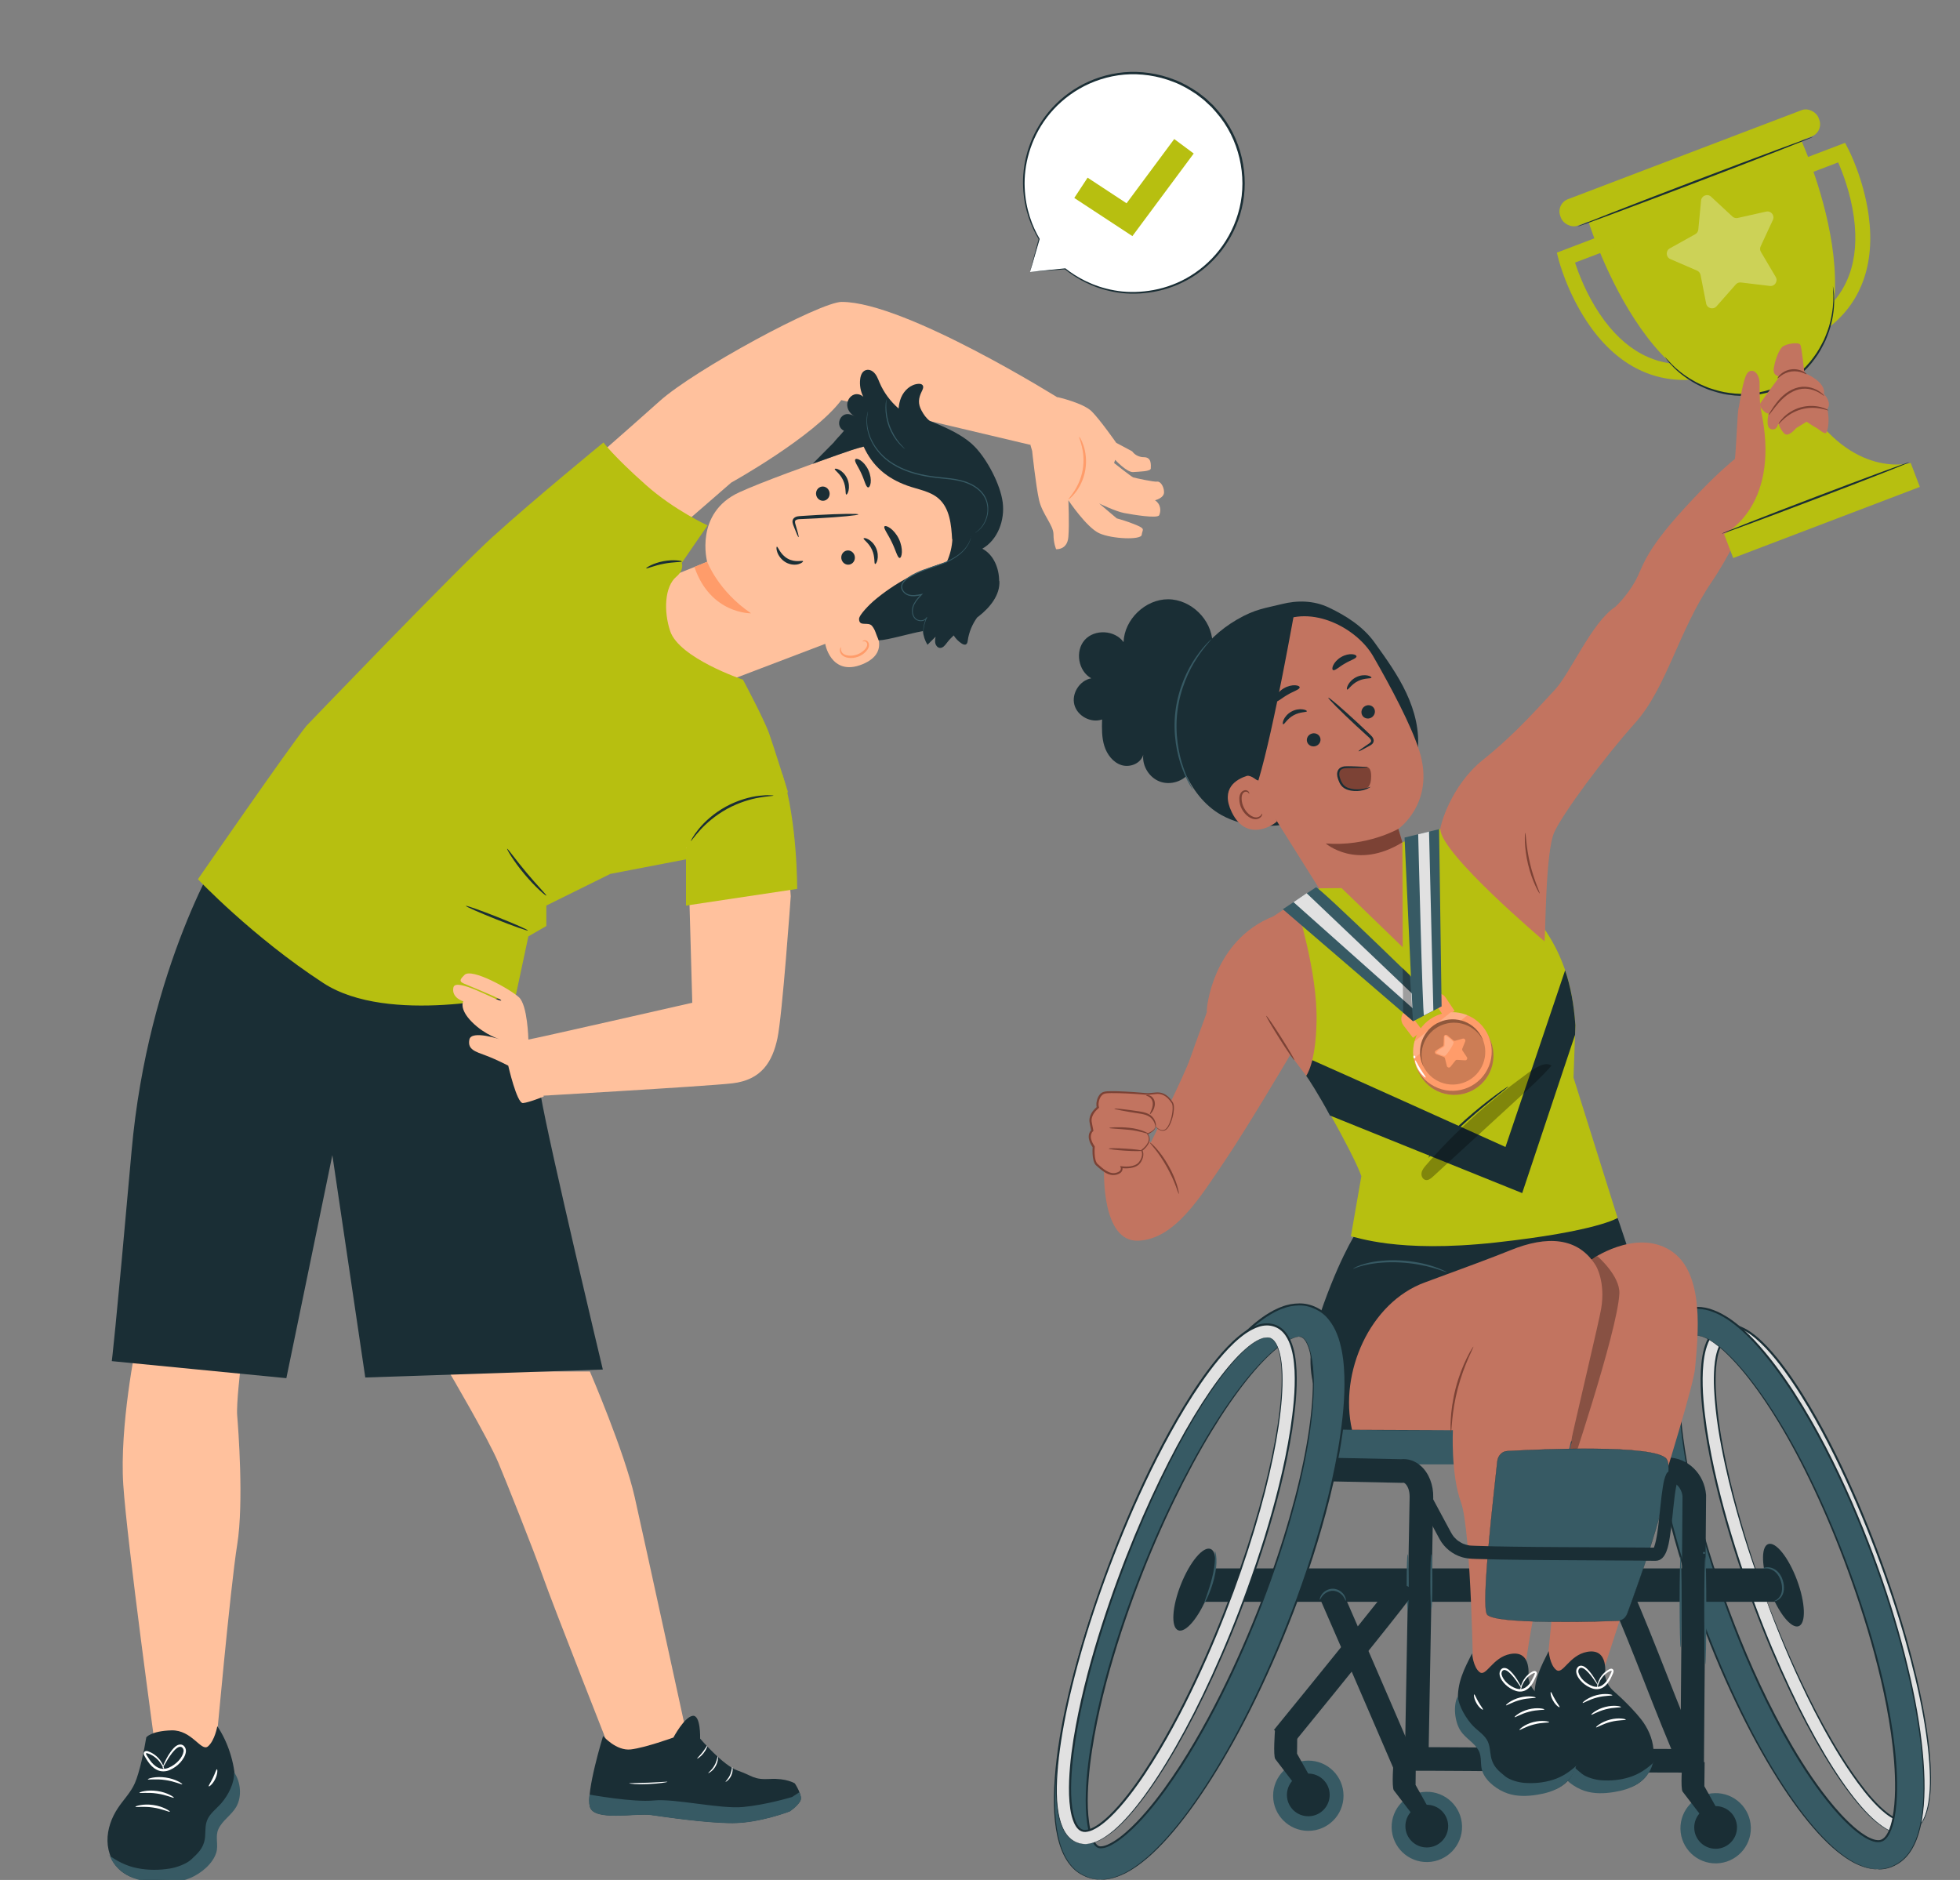 <?xml version="1.0" encoding="UTF-8"?><svg id="Calque_1" data-name="Calque 1" xmlns="http://www.w3.org/2000/svg" version="1.1" viewBox="0 0 490 470"><rect x="0" y="0" width="490" height="470" fill="#808080" stroke="none"/><defs><style>
      .cls-1 {
        fill: #b7bf10;
      }

      .cls-1, .cls-2, .cls-3, .cls-4, .cls-5, .cls-6, .cls-7, .cls-8, .cls-9, .cls-10, .cls-11 {
        stroke-width: 0px;
      }

      .cls-2, .cls-12 {
        fill: none;
      }

      .cls-3 {
        fill: #ffc19d;
      }

      .cls-4 {
        fill: #375a64;
      }

      .cls-5 {
        fill: #e1e1e1;
      }

      .cls-6 {
        fill: #1a2e35;
      }

      .cls-12 {
        stroke: #44555b;
        stroke-miterlimit: 10;
      }

      .cls-7 {
        fill: #000;
      }

      .cls-8 {
        fill: #ff9c6a;
      }

      .cls-13 {
        opacity: .2;
      }

      .cls-14 {
        opacity: .3;
      }

      .cls-9 {
        fill: #7c4235;
      }

      .cls-10 {
        fill: #c27460;
      }

      .cls-11 {
        fill: #fff;
      }
    </style></defs><g><g><g><path class="cls-6" d="m420.37 443.21c-3.5-7.99-6.38-15.32-9.16-22.41c-2.76-7.04-5.62-14.31-9.07-22.2l5.41-2.36c3.5 7.99 6.37 15.32 9.16 22.41c2.76 7.04 5.62 14.31 9.07 22.2l-5.41 2.36z"/><rect class="cls-4" x="332.54" y="356.55" width="71.62" height="9.55"/><path class="cls-6" d="m357.1 441.02l-5.9-.11l1.21-66.65c.03-1.72-.58-2.88-1.11-3.35c-.13-.11-.31-.24-.48-.22l-.24.03l-19.42-.4l.12-5.9l18.98.39c1.77-.18 3.52.41 4.95 1.68c2 1.77 3.16 4.71 3.1 7.88l-1.21 66.65z"/><g><g><path class="cls-5" d="m475.64 458.51c-4.44 0-10.07-5.14-16.76-15.34c-7.07-10.77-14.37-25.84-20.54-42.44h0c-6.18-16.6-10.5-32.78-12.19-45.55c-1.83-13.88-.38-21.8 4.32-23.55c4.69-1.75 10.97 3.3 18.66 15c7.07 10.77 14.37 25.84 20.54 42.44c6.18 16.6 10.5 32.78 12.19 45.55c1.83 13.88.38 21.8-4.32 23.55c-.6.22-1.23.34-1.89.34zm-34.23-58.93c6.09 16.38 13.27 31.22 20.21 41.79c9.66 14.71 14 14.02 14.77 13.73c.77-.29 4.51-2.6 2.21-20.05c-1.65-12.53-5.92-28.46-12.01-44.83c-6.09-16.38-13.27-31.22-20.21-41.79c-9.66-14.71-14-14.02-14.77-13.73c-.77.29-4.51 2.6-2.21 20.05c1.65 12.53 5.92 28.46 12.01 44.83h0z"/><g><path class="cls-2" d="m475.64 458.51c-4.44 0-10.07-5.14-16.76-15.34c-7.07-10.77-14.37-25.84-20.54-42.44h0c-6.18-16.6-10.5-32.78-12.19-45.55c-1.83-13.88-.38-21.8 4.32-23.55c4.69-1.75 10.97 3.3 18.66 15c7.07 10.77 14.37 25.84 20.54 42.44c6.18 16.6 10.5 32.78 12.19 45.55c1.83 13.88.38 21.8-4.32 23.55c-.6.22-1.23.34-1.89.34zm-34.23-58.93c6.09 16.38 13.27 31.22 20.21 41.79c9.66 14.71 14 14.02 14.77 13.73c.77-.29 4.51-2.6 2.21-20.05c-1.65-12.53-5.92-28.46-12.01-44.83c-6.09-16.38-13.27-31.22-20.21-41.79c-9.66-14.71-14-14.02-14.77-13.73c-.77.29-4.51 2.6-2.21 20.05c1.65 12.53 5.92 28.46 12.01 44.83h0z"/><path class="cls-6" d="m441.41 399.58s-.1-.22-.26-.64c-.17-.45-.41-1.08-.73-1.91c-.63-1.68-1.53-4.18-2.61-7.41c-1.09-3.23-2.36-7.22-3.66-11.88c-1.31-4.67-2.67-10.03-3.81-16.03c-.57-3-1.08-6.16-1.43-9.48c-.34-3.32-.61-6.79-.33-10.4c.15-1.79.42-3.64 1.21-5.39c.22-.43.45-.85.79-1.22c.32-.36.75-.73 1.29-.81c1.04-.13 2 .25 2.86.7c1.72.93 3.17 2.28 4.55 3.69c1.39 1.41 2.62 2.99 3.87 4.59c4.85 6.48 9.05 13.89 12.96 21.75c3.9 7.87 7.48 16.25 10.73 24.98c3.24 8.74 6.01 17.42 8.21 25.93c2.18 8.51 3.84 16.86 4.41 24.94c.1 2.02.2 4.02.07 6c-.12 1.97-.34 3.94-1.03 5.77c-.36.9-.83 1.82-1.7 2.4c-.46.3-1.03.3-1.51.23c-.49-.06-.95-.23-1.39-.41c-1.73-.81-3.15-2.03-4.44-3.29c-2.57-2.54-4.64-5.36-6.55-8.09c-1.9-2.74-3.58-5.47-5.11-8.11c-3.06-5.29-5.53-10.23-7.59-14.62c-2.06-4.39-3.7-8.23-4.99-11.39c-1.29-3.16-2.24-5.63-2.86-7.32c-.3-.83-.54-1.47-.7-1.92c-.15-.43-.22-.66-.22-.66c0 0 .1.21.27.64c.17.44.42 1.08.75 1.9c.66 1.67 1.63 4.13 2.95 7.28c1.32 3.14 2.98 6.97 5.07 11.34c2.08 4.37 4.58 9.3 7.65 14.56c1.54 2.63 3.22 5.34 5.12 8.07c1.91 2.71 3.98 5.51 6.52 8.01c1.27 1.24 2.67 2.43 4.31 3.19c.41.17.84.32 1.28.37c.43.06.88.05 1.21-.17c.71-.47 1.18-1.32 1.51-2.18c.66-1.75.87-3.69.99-5.63c.12-1.95.02-3.94-.08-5.94c-.58-8.03-2.24-16.36-4.42-24.84c-2.2-8.49-4.96-17.15-8.2-25.87c-3.25-8.71-6.81-17.07-10.7-24.93c-3.9-7.85-8.08-15.24-12.89-21.69c-1.23-1.58-2.46-3.15-3.82-4.55c-1.36-1.39-2.79-2.72-4.43-3.61c-.81-.44-1.72-.77-2.57-.66c-.4.05-.74.33-1.03.66c-.3.32-.52.72-.72 1.12c-.75 1.65-1.03 3.46-1.18 5.23c-.29 3.55-.03 7.02.3 10.32c.34 3.31.84 6.46 1.4 9.46c1.11 5.99 2.45 11.35 3.73 16.02c1.28 4.67 2.52 8.66 3.58 11.9c1.06 3.24 1.93 5.74 2.52 7.44c.29.84.52 1.48.68 1.93c.15.44.21.66.21.66z"/><path class="cls-6" d="m475.64 458.51s.06 0 .19-.02c.12 0 .31-.02.56-.06c.24-.04.54-.1.89-.21c.35-.11.72-.32 1.14-.54c.82-.5 1.66-1.39 2.3-2.63c.65-1.24 1.11-2.82 1.39-4.62c.58-3.62.44-8.14-.11-13.32c-.59-5.18-1.62-11.03-3.15-17.42c-3.04-12.76-7.85-27.7-14.67-43.65c-3.44-7.96-7.38-16.2-12.19-24.31c-1.21-2.03-2.46-4.05-3.81-6.03c-1.33-1.99-2.75-3.95-4.28-5.84c-1.53-1.88-3.18-3.7-5.05-5.28c-.45-.41-.97-.74-1.45-1.12c-.52-.31-1.02-.69-1.57-.93c-1.07-.56-2.25-.97-3.46-.96c-1.2 0-2.38.42-3.29 1.18c-.92.76-1.56 1.82-2.02 2.93c-.94 2.24-1.21 4.71-1.35 7.12c-.22 4.85.31 9.65.98 14.31c1.41 9.33 3.66 18.18 6.15 26.49c5.02 16.62 10.99 31.12 16.8 42.88c5.85 11.74 11.63 20.76 16.6 26.16c2.47 2.7 4.81 4.42 6.58 5.17c1.78.79 2.85.63 2.84.7c0 0-.25 0-.75-.03c-.25-.02-.55-.1-.91-.16c-.35-.11-.77-.22-1.21-.41c-1.81-.73-4.18-2.44-6.69-5.13c-5.04-5.39-10.88-14.4-16.78-26.14c-5.87-11.76-11.88-26.27-16.93-42.91c-2.5-8.32-4.77-17.19-6.19-26.56c-.67-4.68-1.21-9.5-.99-14.41c.14-2.44.41-4.95 1.38-7.3c.49-1.16 1.16-2.29 2.17-3.13c1-.84 2.31-1.31 3.62-1.3c1.32 0 2.57.44 3.69 1.02c.58.26 1.09.64 1.63.97c.49.39 1.03.73 1.49 1.15c1.91 1.61 3.58 3.46 5.12 5.35c1.55 1.9 2.97 3.87 4.31 5.88c1.35 1.99 2.61 4.02 3.82 6.06c4.83 8.15 8.76 16.4 12.2 24.38c6.82 15.99 11.59 30.96 14.59 43.76c1.5 6.4 2.51 12.27 3.08 17.47c.53 5.19.64 9.73.03 13.38c-.3 1.82-.78 3.41-1.46 4.66c-.67 1.26-1.54 2.16-2.39 2.65c-.43.22-.82.42-1.17.53c-.35.11-.66.16-.91.19c-.5.05-.75.02-.75.02z"/></g></g><g><path class="cls-4" d="m469.53 467.3c-5.98 0-12.97-5.52-20.84-16.48c-8.26-11.5-16.5-27.75-23.19-45.74h0c-6.7-18-11.08-35.68-12.34-49.78c-1.43-15.96 1.21-25.31 7.85-27.78c6.64-2.47 14.75 2.88 24.1 15.89c8.26 11.5 16.5 27.75 23.19 45.75c6.7 18 11.08 35.68 12.34 49.78c1.43 15.96-1.21 25.31-7.85 27.78c-1.05.39-2.14.59-3.26.59zm-45.25-133.39c-.31 0-.58.05-.83.14c-5.19 1.93-6.8 27.19 8.6 68.59h0c14.66 39.41 31.43 57.67 37.48 57.67c.31 0 .58-.05.83-.14c5.19-1.93 6.8-27.19-8.6-68.59c-14.66-39.41-31.43-57.67-37.48-57.67z"/><g><path class="cls-2" d="m469.53 467.3c-5.98 0-12.97-5.52-20.84-16.48c-8.26-11.5-16.5-27.75-23.19-45.74h0c-6.7-18-11.08-35.68-12.34-49.78c-1.43-15.96 1.21-25.31 7.85-27.78c6.64-2.47 14.75 2.88 24.1 15.89c8.26 11.5 16.5 27.75 23.19 45.75c6.7 18 11.08 35.68 12.34 49.78c1.43 15.96-1.21 25.31-7.85 27.78c-1.05.39-2.14.59-3.26.59zm-45.25-133.39c-.31 0-.58.05-.83.14c-5.19 1.93-6.8 27.19 8.6 68.59h0c14.66 39.41 31.43 57.67 37.48 57.67c.31 0 .58-.05.83-.14c5.19-1.93 6.8-27.19-8.6-68.59c-14.66-39.41-31.43-57.67-37.48-57.67z"/><path class="cls-6" d="m424.28 333.91s.25-.02.73.06c.48.09 1.18.32 2.03.75c1.68.9 3.93 2.64 6.41 5.26c5 5.21 11.03 13.86 16.99 25.29c5.94 11.44 11.9 25.67 16.86 41.99c2.46 8.16 4.61 16.88 5.94 26.07c.64 4.6 1.09 9.32 1.03 14.13c-.04 2.4-.2 4.83-.68 7.24c-.24 1.2-.58 2.4-1.12 3.53c-.27.57-.62 1.11-1.09 1.57c-.45.48-1.17.77-1.83.76c-.88 0-1.67-.32-2.41-.67c-.75-.35-1.42-.8-2.09-1.26c-1.32-.94-2.51-2.01-3.64-3.13c-2.27-2.23-4.26-4.68-6.14-7.15c-3.74-4.97-6.91-10.18-9.77-15.35c-5.69-10.38-10.06-20.69-13.64-30.29v-.04s-.01-.04-.01-.04h0s.01.08.01.08c-7.54-20.26-11.37-38.06-12.03-50.69c-.35-6.3.09-11.33 1.15-14.56c.55-1.6 1.28-2.76 2.06-3.23c.78-.47 1.29-.31 1.27-.33c.02.05-.5-.08-1.24.39c-.74.47-1.44 1.62-1.96 3.21c-1.01 3.22-1.41 8.22-1.02 14.5c.74 12.58 4.62 30.34 12.19 50.55v.04s.01.04.01.04h0s-.01-.08-.01-.08c3.59 9.58 7.97 19.87 13.66 30.21c2.86 5.16 6.02 10.34 9.74 15.29c1.87 2.46 3.85 4.88 6.1 7.09c1.12 1.1 2.29 2.16 3.58 3.08c.65.44 1.31.89 2.01 1.21c.7.33 1.45.61 2.19.62c1.15.04 1.96-1 2.46-2.04c.51-1.07.84-2.23 1.08-3.41c.47-2.36.62-4.76.67-7.14c.06-4.77-.38-9.47-1.01-14.05c-1.32-9.16-3.46-17.86-5.89-26.01c-4.92-16.29-10.84-30.51-16.73-41.95c-5.9-11.44-11.87-20.09-16.81-25.32c-2.45-2.64-4.66-4.39-6.31-5.31c-.83-.45-1.51-.69-1.99-.79c-.47-.09-.73-.09-.72-.11z"/><path class="cls-6" d="m469.53 467.3s.07 0 .21-.02c.15-.01.36-.03.63-.05c.55-.06 1.39-.19 2.4-.57c1-.42 2.21-1.06 3.34-2.19c1.13-1.12 2.12-2.72 2.86-4.64c1.49-3.87 2.03-9.01 1.87-14.89c-.18-5.89-.98-12.59-2.41-19.87c-2.88-14.57-8.07-31.59-15.93-49.59c-3.97-8.98-8.6-18.23-14.39-27.2c-2.92-4.46-6.12-8.88-9.88-12.9c-1.9-1.99-3.94-3.87-6.24-5.43c-1.17-.74-2.37-1.45-3.67-1.92c-1.28-.52-2.66-.81-4.04-.8c-2.78-.06-5.44 1.33-7.16 3.45c-1.72 2.15-2.65 4.82-3.23 7.48c-.57 2.68-.77 5.42-.83 8.12c-.04 2.71.05 5.4.28 8.06c.89 10.65 3.14 20.76 5.73 30.22c2.62 9.47 5.7 18.3 8.93 26.41c3.24 8.11 6.65 15.51 10.09 22.1c6.91 13.14 13.97 23.07 20.14 28.64c1.54 1.39 3.02 2.49 4.38 3.33c1.36.85 2.62 1.35 3.65 1.7c1.04.32 1.87.46 2.42.51c.56.04.84.08.84.08c0 0-.29 0-.85-.02c-.56-.03-1.39-.15-2.45-.46c-1.04-.34-2.32-.83-3.69-1.67c-1.38-.83-2.88-1.93-4.44-3.31c-6.25-5.55-13.37-15.48-20.33-28.62c-3.47-6.58-6.91-13.99-10.17-22.11c-3.25-8.12-6.35-16.96-8.99-26.44c-2.61-9.48-4.88-19.61-5.78-30.31c-.24-2.67-.32-5.38-.29-8.11c.05-2.73.25-5.49.83-8.22c.59-2.71 1.54-5.45 3.34-7.7c1.8-2.22 4.63-3.71 7.56-3.64c1.45 0 2.9.3 4.22.84c1.35.49 2.58 1.22 3.78 1.98c2.35 1.58 4.42 3.5 6.33 5.5c3.79 4.06 7 8.5 9.93 12.98c5.81 9.01 10.44 18.28 14.4 27.29c7.86 18.05 13.01 35.11 15.86 49.72c1.41 7.31 2.19 14.02 2.34 19.94c.13 5.9-.44 11.07-1.97 14.98c-.76 1.94-1.77 3.55-2.94 4.68c-1.16 1.14-2.39 1.77-3.41 2.18c-1.04.38-1.88.49-2.44.53c-.56.04-.85.01-.85.01z"/></g></g></g><rect class="cls-6" x="297.28" y="392.11" width="149.63" height="8.35"/><path class="cls-6" d="m425.99 441.65l-5.9-.05l.54-67.5c-.22-2.16-1.82-3.79-3.77-3.83l-22.05-.38l.1-5.9l22.05.38c5.04.09 9.15 4.12 9.56 9.38v.13s0 .13 0 .13l-.54 67.64z"/><path class="cls-6" d="m295.24 396.08c-2.24 5.61-2.55 10.76-.69 11.5c1.86.74 5.17-3.21 7.41-8.83s2.55-10.76.69-11.5c-1.86-.74-5.17 3.21-7.41 8.83z"/><path class="cls-6" d="m449.25 395.03c2.11 5.66 2.3 10.82.43 11.52c-1.87.7-5.1-3.33-7.21-9c-2.11-5.66-2.3-10.82-.43-11.52c1.87-.7 5.1 3.33 7.21 9z"/><path class="cls-6" d="m348.54 442.51c-.12-.27-11.6-26.97-18.47-42.66l5.41-2.36c6.87 15.71 18.37 42.42 18.48 42.69l-5.42 2.33z"/><path class="cls-6" d="m424.2 443.16c-12.71 0-25.5-.12-37.88-.24c-12.36-.12-25.14-.24-37.82-.24v-5.9c12.71 0 25.5.12 37.88.24c12.36.12 25.14.24 37.82.24v5.9z"/><path class="cls-4" d="m347.91 456.93c.11 4.85 4.13 8.7 8.99 8.59c4.86-.11 8.71-4.12 8.61-8.97c-.11-4.85-4.13-8.7-8.99-8.59c-4.86.11-8.71 4.12-8.61 8.97z"/><path class="cls-6" d="m351.35 456.65c.06 2.95 2.51 5.28 5.46 5.22c2.95-.06 5.29-2.51 5.23-5.45c-.06-2.95-2.51-5.28-5.46-5.22c-2.95.06-5.29 2.51-5.23 5.45z"/><path class="cls-6" d="m353.97 440.21l-5.59.12s-.5 6.48.08 7.26c.46.61 5.32 6.95 7.46 9.74c.57.74 1.61.94 2.41.45h0c.85-.51 1.14-1.6.65-2.47l-5.09-9.07l.07-6.03z"/><ellipse class="cls-4" cx="327.08" cy="448.94" rx="8.8" ry="8.78"/><path class="cls-6" d="m321.73 448.85c.06 2.95 2.51 5.28 5.46 5.22c2.95-.06 5.29-2.51 5.23-5.45c-.06-2.95-2.51-5.28-5.46-5.22s-5.29 2.51-5.23 5.45z"/><path class="cls-6" d="m324.34 432.4l-5.59.12s-.5 6.48.08 7.26c.46.61 5.32 6.95 7.46 9.74c.57.74 1.61.94 2.41.45h0c.85-.51 1.14-1.6.65-2.47l-5.09-9.07l.07-6.03z"/><path class="cls-4" d="m420.11 457.26c.11 4.85 4.13 8.7 8.99 8.59c4.86-.11 8.71-4.12 8.61-8.97c-.11-4.85-4.13-8.7-8.99-8.59c-4.86.11-8.71 4.12-8.61 8.97z"/><path class="cls-6" d="m423.56 456.98c.06 2.95 2.51 5.28 5.46 5.22c2.95-.06 5.29-2.51 5.23-5.45s-2.51-5.28-5.46-5.22c-2.95.06-5.29 2.51-5.23 5.45z"/><path class="cls-6" d="m426.17 440.54l-5.59.12s-.5 6.48.08 7.26c.46.61 5.32 6.95 7.46 9.74c.57.74 1.61.94 2.41.45h0c.85-.51 1.14-1.6.65-2.47l-5.09-9.07l.07-6.03z"/><path class="cls-4" d="m443.6 400.28c-.04-.08.71-.22 1.33-1.11c.65-.85.79-2.45.25-4.02c-.26-.78-.66-1.47-1.16-1.96c-.49-.5-1.07-.8-1.58-.95c-1.04-.3-1.73 0-1.75-.09c-.04-.03.64-.5 1.83-.27c.58.12 1.25.41 1.83.96c.58.54 1.03 1.3 1.31 2.14c.28.85.39 1.7.31 2.48c-.07.78-.38 1.46-.76 1.92c-.79.94-1.64.95-1.62.89z"/><path class="cls-4" d="m303.75 387.82c.05-.01.3.72.36 1.96c.06 1.23-.11 2.94-.56 4.76c-.45 1.82-1.05 3.41-1.55 4.52c-.49 1.12-.88 1.77-.94 1.74c-.15-.06 1.09-2.82 1.98-6.39c.45-1.78.66-3.44.7-4.64c.04-1.2-.08-1.94 0-1.96z"/><path class="cls-4" d="m336.44 400.19c-.09.02-.18-.49-.65-1.11c-.44-.61-1.36-1.33-2.51-1.38c-1.15-.03-2.12.63-2.6 1.21c-.51.59-.64 1.09-.72 1.07c-.05 0-.06-.57.43-1.29c.46-.7 1.52-1.54 2.91-1.5c1.38.06 2.39.96 2.8 1.69c.44.75.4 1.32.34 1.32z"/><path class="cls-4" d="m351.93 388.56c.14 0 .26 3.16.26 7.06s-.12 7.06-.26 7.06s-.26-3.16-.26-7.06s.12-7.06.26-7.06z"/><path class="cls-4" d="m357.84 388.56c.14 0 .26 3.07.26 6.86s-.12 6.86-.26 6.86s-.26-3.07-.26-6.86s.12-6.86.26-6.86z"/><path class="cls-4" d="m420.16 411.86c-.14 0-.26-5.09-.26-11.36s.12-11.36.26-11.36s.26 5.08.26 11.36s-.12 11.36-.26 11.36z"/><path class="cls-4" d="m426.2 388.42c-.1.1-.27.1-.37 0c-.1-.1-.1-.26 0-.37c.1-.1.27-.1.37 0c.1.1.1.26 0 .37z"/><path class="cls-4" d="m426.32 416.09c-.14 0-.26-6.01-.26-13.41s.12-13.41.26-13.41s.26 6 .26 13.41s-.12 13.41-.26 13.41z"/><path class="cls-6" d="m323.06 436.21l-4.57-3.73c11.02-13.5 28.96-35.65 30.19-37.62c-.05.08-.08.14-.1.19l5.35 2.49c-.78 1.66-17.22 21.95-30.87 38.68z"/><path class="cls-12" d="m297.39 424.16"/></g><path class="cls-6" d="m334.33 357.37c-.21-.63-10.36-10.02-5.29-25.85c5.07-15.83 9.92-23.22 9.92-23.22l65.44-3.8s13.3 36.73 7.81 45.81c-5.49 9.08-77.88 7.07-77.88 7.07z"/><path class="cls-4" d="m361.72 318.05c-.04.09-1.28-.44-3.36-1.05c-2.08-.6-5.02-1.21-8.32-1.38c-3.3-.18-6.29.12-8.4.58c-2.13.42-3.32 1.07-3.36.99c-.02-.03.27-.21.82-.49c.56-.25 1.39-.59 2.46-.85c2.12-.56 5.17-.92 8.51-.74c3.35.18 6.33.84 8.4 1.55c1.03.36 1.86.68 2.41.95c.56.26.85.41.84.45z"/><g><path class="cls-1" d="m324.04 225.3c-1.04 1.65 1.61 43.35 2.51 43.65c.9.3 11.77 19.31 13.79 25.09l-2.62 15.07c1.28.03 11.44 4.24 36.2 1.52c25.39-2.79 30.48-6.14 30.48-6.14l-11.02-35.08l.46-13.12c-1.14-16.12-6.64-24.49-17.38-35.36l-16.4-13.69l-9.7 3.41l-26.33 14.65z"/><path class="cls-6" d="m393.76 258.72l.08-2.43c-.37-5.28-1.22-9.72-2.56-13.7l-14.91 44.16s-45.5-20.53-48.32-21.71c0 0-1.7 3.69-1.51 3.9c.33.38 3.2 4.78 5.95 9.95l48.06 19.39l13.21-39.56z"/><g class="cls-14"><path class="cls-7" d="m380.98 269.01c-8.9 6.48-17.27 13.96-24.45 22.27c-.5.57-1.01 1.19-1.14 1.93c-.14.74.26 1.64 1.01 1.79c.69.14 1.32-.37 1.84-.84c3.19-2.93 6.38-5.86 9.57-8.79c4.2-3.85 8.39-7.7 12.59-11.56c2.59-2.37 5.18-4.76 7.48-7.4c-1.56-1.05-3.77.22-6.89 2.59z"/></g><path class="cls-6" d="m377.12 271.62s-.26.28-.8.7c-.62.49-1.38 1.09-2.26 1.79c-1.9 1.51-4.5 3.64-7.28 6.1c-2.77 2.46-5.19 4.8-6.91 6.51c-.8.79-1.48 1.47-2.04 2.03c-.48.48-.77.73-.79.71c-.03-.02.2-.32.64-.85c.44-.52 1.09-1.26 1.93-2.15c1.66-1.78 4.05-4.17 6.83-6.64c2.78-2.47 5.43-4.56 7.4-6c.98-.72 1.79-1.29 2.36-1.66c.57-.38.89-.57.91-.54z"/></g><g><path class="cls-10" d="m435.32 112.77c.21-.21 2.92-13.91 3.13-13.98c.21-.07 9.53 0 9.53 0l3.69 7.93l-12.59 7.92l-3.76-1.87z"/><path class="cls-10" d="m360.07 207.24c0-.74 2.54-10.78 10.74-17.34c8.2-6.56 13.82-13.12 17.8-17.33c3.98-4.22 9.37-17.1 15.22-20.85c0 0 2.81-2.58 4.92-6.32c2.11-3.75 1.96-7 12.44-18.43c10.72-11.69 15.11-14.11 15.11-14.11l7.85-.96s-7.75 21.09-16.18 33.5c-8.43 12.41-11.24 26.47-19.21 35.37c-7.96 8.9-17.8 22.25-20.14 27.17s-2.2 26.42-2.51 27.38c0 0-26.03-21.98-26.03-28.07z"/><g><path class="cls-1" d="m449.67 33.71l-26.5 10.1l-26.5 10.1c.01.56 16.38 54.13 46.96 43.6c29.84-12.5 6.41-63.37 6.04-63.8z"/><rect class="cls-1" x="387.91" y="38.47" width="69.08" height="7.05" rx="3.27" ry="3.27" transform="translate(12.73 153.15) rotate(-20.86)"/><path class="cls-1" d="m423.62 94.86c-10.59.99-19.84-3.94-26.77-14.27c-5.11-7.62-7.13-15.41-7.21-15.74l-.43-1.69l13.59-5.18l1.41 3.69l-10.45 3.98c.84 2.6 2.8 7.84 6.19 12.87c6.15 9.12 13.95 13.31 23.19 12.44l.48 3.9z"/><path class="cls-1" d="m456.68 82.27l-2.24-3.23c7.49-5.52 10.53-13.87 9.02-24.82c-.83-5.99-2.83-11.14-3.92-13.62l-10.45 3.98l-1.41-3.69l13.59-5.18l.8 1.55c.16.3 3.84 7.46 5.09 16.55c1.7 12.32-1.93 22.16-10.49 28.46z"/><path class="cls-1" d="m451.14 100.38c-3.67-6.01-5.84-10.29-7.07-13.32l-3.53 1.34l-3.53 1.34c1.1 3.09 2.33 7.72 3.59 14.65c4.11 22.62-9.58 29.14-9.58 29.14l2.28 5.98l23.33-8.89l23.33-8.89l-2.28-5.98s-14.56 4.24-26.54-15.38z"/><path class="cls-6" d="m453.37 34.16c.05.13-13.12 5.28-29.42 11.49c-16.3 6.21-29.55 11.13-29.6 11c-.05-.13 13.12-5.28 29.42-11.49c16.3-6.21 29.55-11.13 29.6-11z"/><path class="cls-6" d="m477.35 115.55c.05.13-10.41 4.25-23.37 9.18c-12.96 4.94-23.51 8.83-23.56 8.7s10.41-4.25 23.37-9.18c12.96-4.94 23.5-8.83 23.55-8.7z"/><path class="cls-6" d="m458.23 71.57s.06.21.11.62c.04.41.17 1.02.18 1.81c.1 1.58 0 3.9-.64 6.66c-.31 1.39-.83 2.86-1.48 4.4c-.72 1.5-1.53 3.11-2.67 4.61c-2.18 3.05-5.4 5.9-9.4 7.63c-4.04 1.67-8.32 1.99-12.03 1.42c-1.87-.23-3.59-.78-5.17-1.31c-1.55-.62-2.97-1.27-4.17-2.03c-2.43-1.48-4.15-3.04-5.2-4.21c-.56-.56-.9-1.08-1.16-1.4c-.25-.33-.38-.51-.37-.52c.04-.03.59.65 1.68 1.78c1.09 1.12 2.82 2.62 5.24 4.03c1.2.72 2.6 1.35 4.14 1.94c1.56.51 3.25 1.03 5.09 1.24c3.64.53 7.82.2 11.76-1.43c3.91-1.7 7.06-4.46 9.22-7.44c1.13-1.46 1.94-3.03 2.67-4.5c.65-1.51 1.19-2.95 1.51-4.31c.68-2.71.83-5 .8-6.57c-.04-1.57-.14-2.44-.09-2.44z"/></g><path class="cls-10" d="m444.92 94.11s-1.75-.04-1.48-1.97c.27-1.93 1.2-4.52 2.1-5.38c.89-.85 4.2-1.34 4.56-.54c.36.79.91 6.36.91 6.36l.29.74s5.25 2.12 4.68 5.18c0 0 2.08 2.06.86 3.74c0 0 .79 3.36-.2 5.86c-.32.79-2.28-1.08-2.57-1.15c-.28-.08-2.42-1.52-2.42-1.52l-2.6 1.59s-1.35 1.66-2.4 1.63c-1.05-.02-2.23-3.07-2.11-2.91c.12.16-.34 2.08-1.85 1.52c-1.52-.56-.35-4.37-.6-3.94c-.25.43-2.66-1.53-1.95-2.61s4.78-6.6 4.78-6.6z"/><path class="cls-10" d="m437.63 115.03s-4.29 3.41-3.97.5c.44-3.97.71-12.67.96-13.39c.25-.72 1.13-8.12 2.46-9.13c1.33-1.01 2.85.55 2.82 2.96c-.04 2.41.13 5.32.13 5.32c0 0 .62 3.58.31 8.25c-.3 4.67-2.7 5.48-2.7 5.48z"/><path class="cls-9" d="m381.31 208.2c.16 0 .19 3.53 1.21 7.74c.99 4.21 2.56 7.38 2.41 7.45c-.06.03-.53-.73-1.12-2.03c-.6-1.3-1.29-3.17-1.8-5.3c-.51-2.13-.73-4.11-.78-5.54c-.06-1.43.02-2.32.08-2.32z"/><path class="cls-9" d="m451.66 93.57c-.05.07-.43-.18-1.11-.41c-.66-.24-1.64-.43-2.7-.29c-1.06.15-1.94.61-2.52 1.02c-.58.41-.89.75-.95.7c-.05-.04.16-.47.72-.99c.55-.52 1.5-1.09 2.67-1.25c1.17-.17 2.24.12 2.92.46c.68.34 1 .7.96.75z"/><path class="cls-9" d="m456.05 98.97c-.06.07-.76-.63-2.16-1.23c-.7-.29-1.58-.55-2.57-.57c-.99-.02-2.08.21-3.11.72c-2.09 1.02-3.48 2.72-4.44 3.91c-.95 1.22-1.53 2-1.59 1.95c-.05-.04.41-.88 1.29-2.17c.89-1.26 2.28-3.07 4.5-4.16c1.1-.54 2.29-.79 3.35-.73c1.07.05 1.99.36 2.71.71c.72.35 1.23.75 1.56 1.04c.33.3.47.5.45.52z"/><path class="cls-9" d="m457.11 102.59c-.03.08-.76-.23-1.98-.45c-1.22-.23-2.97-.31-4.79.19c-1.82.5-3.29 1.46-4.22 2.28c-.94.82-1.41 1.45-1.48 1.4c-.05-.03.32-.75 1.23-1.67c.9-.91 2.41-1.98 4.33-2.51c1.92-.53 3.77-.38 5.01-.05c1.25.33 1.93.76 1.91.81z"/><g class="cls-14"><path class="cls-11" d="m427.77 49.18l5.33 4.95c.36.34.86.47 1.34.36l7.1-1.59c1.21-.27 2.21.96 1.68 2.09l-3.06 6.6c-.21.45-.18.97.07 1.39l3.7 6.26c.63 1.07-.24 2.4-1.47 2.25l-7.22-.87c-.49-.06-.98.13-1.3.5l-4.81 5.46c-.82.93-2.35.52-2.59-.7l-1.4-7.14c-.1-.48-.42-.89-.87-1.08l-6.68-2.89c-1.14-.49-1.22-2.08-.13-2.68l6.36-3.54c.43-.24.72-.68.76-1.17l.69-7.24c.12-1.24 1.6-1.8 2.51-.96z"/></g></g><g><path class="cls-10" d="m301.71 252.85c-.17-.55 1.42-17.77 16.69-23.79l5.64-3.76c.11 2.04 5.37 17.24 5.1 30.19c-.22 10.48-2.59 13.46-2.59 13.46l-3.97-5.26s-10.62 18.03-16.55 26.79c-6 8.86-12.38 19.39-21.52 19.7c-9.14.31-8.49-17.39-8.49-17.39c0 0 9.17-8.34 9.71-8.33c.55.01 1.98 1.15 1.98 1.15c0 0 8.42-16.81 9.84-21.02c1.25-3.73 4.34-11.7 4.17-11.73z"/><g><path class="cls-10" d="m288.79 281.64c-.1-.4 1.01 1.53 2.47.85c1.46-.68 2.56-5.59 1.81-6.76c-.75-1.17-2.03-2.61-4.06-2.4l-2.03.21s-9.6-.84-11.06-.29c-1.45.55-1.78 2.9-1.47 3.63c0 0-2.21 1.71-1.8 3.75l.4 2.04s-1.6 1.27.35 4.07c0 0-.29 3.53.8 4.47c1.09.95 2.87 2.76 4.78 2.29c1.91-.47 1.35-1.67 1.35-1.67c0 0 3.52.55 4.68-1.32s.4-2.87.4-2.87c0 0 3-2.08 1.42-4.12c0 0 2.18-.89 1.95-1.88z"/><path class="cls-9" d="m288.79 281.64s.16.29-.15.72c-.29.42-.9.86-1.76 1.25l.04-.16c.41.48.68 1.34.35 2.15c-.3.81-.94 1.54-1.75 2.16l.04-.23c.36.57.33 1.25.16 1.88c-.19.62-.48 1.25-1.04 1.76c-.56.49-1.3.71-2.04.84c-.75.11-1.52.12-2.33.01l.23-.3c.25.54 0 1.21-.46 1.52c-.45.32-.95.47-1.49.53c-1.11.09-2.13-.46-2.99-1.09c-.44-.32-.85-.68-1.25-1.04l-.31-.27c-.11-.12-.23-.24-.3-.37c-.17-.26-.26-.55-.35-.83c-.29-1.14-.3-2.29-.23-3.47l.04.17c-.41-.6-.8-1.28-.95-2.07c-.17-.78-.04-1.71.65-2.35l-.09.25c-.09-.47-.19-.95-.29-1.44c-.09-.47-.23-1.03-.14-1.59c.21-1.28 1.02-2.25 1.92-3.02l-.08.31c-.25-.82-.09-1.53.12-2.23c.24-.68.66-1.37 1.39-1.69c.75-.28 1.4-.21 2.07-.24c.66-.01 1.32 0 1.96.03c2.57.09 4.99.28 7.24.48h-.04c.65-.06 1.28-.12 1.9-.18c.63-.08 1.3 0 1.88.22c1.18.48 1.95 1.41 2.51 2.32c.27.56.23 1.09.23 1.59c-.03.5-.1.98-.19 1.43c-.19.9-.45 1.71-.78 2.4c-.34.67-.73 1.32-1.35 1.53c-.61.21-1.16-.02-1.49-.24c-.35-.23-.55-.47-.69-.62c-.07-.08-.12-.14-.16-.17c0-.03 0 .05-.01.03c.02.01-.07-.05.03-.06c.05.03.11.08.19.15c.15.14.38.36.72.56c.33.2.83.37 1.35.17c.52-.19.88-.8 1.19-1.46c.3-.68.55-1.47.71-2.36c.08-.44.14-.91.16-1.39c0-.47 0-1-.2-1.4c-.54-.85-1.3-1.72-2.35-2.13c-.53-.2-1.09-.26-1.69-.18c-.62.07-1.25.13-1.89.2h-.02s-.02 0-.02 0c-2.24-.18-4.66-.35-7.22-.42c-.64-.02-1.29-.03-1.94-.02c-.63.02-1.36 0-1.87.21c-.53.23-.9.79-1.11 1.39c-.2.59-.3 1.33-.13 1.86l.06.19l-.14.12c-.8.68-1.56 1.62-1.72 2.68c-.08.46.03.91.13 1.41c.1.49.19.97.28 1.44l.03.14l-.12.11c-.45.42-.62 1.18-.47 1.84c.13.68.48 1.31.86 1.87l.05.07v.09c-.07 1.12-.06 2.27.2 3.3c.08.25.16.5.29.7c.06.11.14.18.21.27l.31.27c.4.36.8.71 1.21 1.02c.82.61 1.75 1.09 2.67 1.02c.44-.04.93-.19 1.26-.43c.35-.23.47-.65.34-.98l-.14-.35l.37.05c1.47.18 3.05.09 4.05-.72c.88-.84 1.36-2.29.87-3.16l-.08-.14l.12-.09c.77-.57 1.4-1.26 1.69-1.99c.31-.73.1-1.47-.26-1.94l-.08-.11l.12-.05c.85-.35 1.46-.76 1.75-1.13c.31-.38.2-.66.23-.66z"/></g><path class="cls-9" d="m294.7 298.49c-.08.02-.3-.79-.78-2.04c-.47-1.26-1.23-2.96-2.23-4.75c-1.01-1.79-2.06-3.32-2.9-4.37c-.83-1.06-1.41-1.66-1.35-1.72c.04-.05.72.47 1.63 1.49c.92 1.01 2.05 2.54 3.07 4.35c2.09 3.63 2.71 7.03 2.56 7.05z"/><path class="cls-9" d="m277.19 287.16c0-.14 1.87-.15 4.16 0c2.29.14 4.14.37 4.13.52c0 .14-1.87.15-4.16 0c-2.29-.14-4.14-.37-4.13-.52z"/><path class="cls-9" d="m287.04 283.42c-.06.13-2.1-.7-4.8-.96c-2.69-.27-4.92-.3-4.91-.47c0-.12 2.22-.32 4.97-.04c2.78.26 4.83 1.35 4.75 1.47z"/><path class="cls-9" d="m278.59 277.17c.02-.14 2.77.16 6.15.67c.84.13 1.68.3 2.38.66c.71.35 1.21.91 1.48 1.43c.55 1.07.37 1.84.32 1.82c-.09.01-.06-.72-.63-1.63c-.29-.45-.74-.9-1.38-1.19c-.63-.3-1.41-.45-2.25-.57c-3.37-.51-6.09-1.04-6.07-1.18z"/><path class="cls-9" d="m287.48 278.55c-.06-.04.08-.35.29-.83c.2-.48.47-1.16.42-1.91c-.04-.76-.46-1.32-.88-1.57c-.41-.26-.76-.25-.76-.33c-.02-.06.36-.23.93 0c.56.19 1.2.94 1.23 1.86c.06.91-.32 1.66-.61 2.12c-.31.46-.56.7-.61.66z"/><path class="cls-9" d="m316.56 253.95c.12-.08 1.8 2.35 3.74 5.41c1.94 3.07 3.42 5.61 3.3 5.69c-.12.08-1.8-2.34-3.74-5.41c-1.94-3.06-3.42-5.61-3.3-5.69z"/></g><g><path class="cls-10" d="m397.64 315.02s11.07-7.97 19.93-2.43c8.86 5.54 6.87 21.72 6.2 29.47c-.66 7.76-24.22 79.59-24.22 79.59c0 0-12.5-.39-13.25-.39c0 0 4.46-46.19 5.56-54.39c1.11-8.2 1.33-6.65 1.33-6.65l-5.76 2.22l10.2-47.43z"/><g class="cls-14"><path class="cls-7" d="m399.36 314.06s5.69 4.9 5.48 9.35c-.46 9.6-13.22 47.25-13.22 47.25l1.45-12.44s2.33-42.25 2.56-42.63c.23-.38 3.73-1.52 3.73-1.52z"/></g><g><path class="cls-6" d="m387.18 412.78c-1.89 3.76-3.85 7.3-3.52 12.1c.15 2.14.76 6.14 2.07 7.75c1.04 1.28 2.64 1.99 3.42 3.47c.88 1.67.45 3.76.88 5.62c.57 2.44 3.77 4.57 5.95 5.36c2.18.79 4.04.48 6.32.43c3.3-.08 6.18-.36 8.61-2.75c1.85-1.83 2.68-4.72 2.45-7.47s-1.44-5.36-3.09-7.47c-1.42-1.81-3.38-3.81-5.04-5.39c-2.32-2.21-3.21-2.39-4-5.53c0 0 1.14-6.99-4.49-5.92c-4.47.85-6 5.75-7.65 4.53c-1.64-1.22-1.91-4.71-1.91-4.71z"/><path class="cls-4" d="m413.59 440.46c-1.81 1.73-3.82 3.09-6.14 3.82c-2.42.76-4.73.96-7.16.79c-1.44-.1-3.66-.69-4.83-1.63c-1.9-1.52-2.62-2.28-3.22-3.73c-.63-1.53-.42-3.35-1.09-4.87c-.75-1.69-2.39-2.62-3.65-3.89c-1.68-1.69-3.76-5.09-3.86-7.56c-1.24 2.35-.83 6.52.74 8.8c1.24 1.81 3.32 2.82 4.41 4.74c.95 1.68.32 3.58 1.02 5.4c.97 2.55 3.87 4.56 6.27 5.37c2.4.81 4.97.72 7.43.32c2.04-.33 4.08-.89 5.86-2.02c1.77-1.14 3.26-2.91 3.81-5.09"/><path class="cls-11" d="m399.01 431.85c.09.15 1.57-.84 3.63-1.36c2.05-.54 3.8-.39 3.82-.57c.04-.15-1.78-.59-3.96-.01c-2.18.55-3.58 1.83-3.49 1.94z"/><path class="cls-11" d="m397.81 428.69c.09.15 1.57-.84 3.63-1.36c2.05-.54 3.8-.39 3.82-.57c.04-.15-1.78-.59-3.96-.01c-2.18.55-3.58 1.83-3.49 1.94z"/><path class="cls-11" d="m395.65 425.74c.09.15 1.57-.84 3.63-1.36c2.05-.54 3.8-.39 3.82-.57c.04-.15-1.78-.59-3.96-.01c-2.18.55-3.58 1.83-3.49 1.94z"/><path class="cls-11" d="m399.62 421.51s-.14-.39-.49-1.03c-.36-.63-.87-1.56-1.71-2.57c-.43-.47-.88-1.07-1.67-1.39c-.38-.16-.94-.14-1.29.25c-.35.36-.47.91-.38 1.4c.2.99.8 1.73 1.47 2.41c.7.66 1.53 1.2 2.48 1.52c.94.34 2.07.25 2.87-.33c.81-.54 1.35-1.35 1.75-2.11c.2-.39.37-.77.53-1.14c.07-.18.18-.38.21-.65c.01-.13 0-.31-.12-.46c-.1-.14-.27-.22-.41-.23c-.27-.01-.47.1-.62.18c-.16.08-.32.18-.47.28c-.29.2-.56.41-.79.65c-.94.92-1.37 1.95-1.57 2.66c-.19.72-.17 1.14-.14 1.14c.05 0 .1-.4.35-1.06c.25-.66.72-1.6 1.63-2.41c.22-.21.48-.39.75-.57c.26-.15.63-.38.83-.36c.07.02.08.02.08.14c-.01.13-.09.29-.18.47c-.17.37-.34.74-.54 1.1c-.39.72-.89 1.43-1.59 1.89c-.69.48-1.56.55-2.41.26c-1.67-.59-3.2-1.97-3.59-3.45c-.07-.35.02-.72.22-.94c.2-.22.5-.26.8-.15c.6.21 1.09.76 1.52 1.2c.85.93 1.41 1.81 1.82 2.4c.4.6.64.92.67.9z"/><path class="cls-11" d="m387.7 423.02c-.15.03-.05 1.1.6 2.21c.64 1.12 1.5 1.7 1.59 1.57c.11-.13-.53-.86-1.11-1.88c-.6-1.01-.92-1.94-1.08-1.9z"/></g><path class="cls-10" d="m399.01 316.5c-4.43-7.31-12.36-7.63-21.39-3.94c-3.96 1.62-12.78 4.89-21.43 8.06c-13.74 5.03-21.44 22.57-18.19 36.83l25.22.11s-.54 11.06 2.04 18.07c2.58 7.01 3.09 45.64 3.09 45.64h12.64c.16-14.87 18.2-87.5 19.31-94.14c1.11-6.64-1.29-10.63-1.29-10.63z"/><path class="cls-9" d="m368.36 336.65c.07.04-.51 1.16-1.32 3.02c-.81 1.86-1.81 4.48-2.6 7.47c-.78 2.99-1.18 5.77-1.38 7.79c-.2 2.02-.24 3.28-.32 3.28c-.04 0-.06-.32-.09-.89c-.03-.57-.02-1.4.04-2.42c.1-2.04.46-4.86 1.24-7.89c.79-3.03 1.86-5.66 2.77-7.5c.45-.92.85-1.65 1.15-2.13c.3-.49.48-.75.51-.73z"/><g><path class="cls-6" d="m368.02 413.34c-1.89 3.77-3.84 7.32-3.51 12.14c.15 2.14.76 6.16 2.07 7.77c1.04 1.28 2.64 2 3.42 3.48c.88 1.67.45 3.77.88 5.63c.57 2.44 3.78 4.58 5.95 5.37c2.18.79 4.04.48 6.32.43c3.3-.08 6.18-.35 8.61-2.76c1.85-1.83 2.68-4.74 2.44-7.5c-.23-2.76-1.44-5.37-3.1-7.49c-1.42-1.82-3.38-3.82-5.04-5.41c-2.32-2.22-3.21-2.4-4.01-5.55c0 0 1.13-7.01-4.49-5.94c-4.47.85-6 5.77-7.64 4.54c-1.64-1.23-1.91-4.72-1.91-4.72z"/><path class="cls-4" d="m394.43 441.11c-1.81 1.74-3.82 3.1-6.14 3.83c-2.42.76-4.73.96-7.16.79c-1.44-.1-3.66-.69-4.83-1.64c-1.9-1.52-2.62-2.29-3.22-3.74c-.63-1.54-.42-3.36-1.09-4.88c-.75-1.69-2.39-2.63-3.65-3.9c-1.68-1.69-3.76-5.1-3.87-7.59c-1.24 2.36-.83 6.54.74 8.83c1.24 1.82 3.32 2.83 4.41 4.76c.95 1.69.32 3.59 1.02 5.41c.98 2.55 3.87 4.58 6.27 5.39c2.4.81 4.97.72 7.43.32c2.04-.33 4.08-.89 5.85-2.03c1.77-1.14 3.26-2.92 3.81-5.11"/><path class="cls-11" d="m379.85 432.48c.09.15 1.57-.84 3.63-1.36c2.05-.55 3.8-.39 3.82-.57c.04-.15-1.78-.59-3.96-.02c-2.18.55-3.58 1.83-3.49 1.95z"/><path class="cls-11" d="m378.65 429.3c.09.15 1.57-.84 3.63-1.36c2.05-.55 3.8-.39 3.82-.57c.04-.15-1.78-.59-3.96-.02c-2.18.55-3.58 1.83-3.49 1.95z"/><path class="cls-11" d="m376.49 426.34c.09.15 1.57-.84 3.63-1.36c2.05-.55 3.8-.39 3.82-.57c.04-.15-1.78-.59-3.96-.02c-2.18.55-3.58 1.83-3.49 1.95z"/><path class="cls-11" d="m380.46 422.09s-.14-.39-.49-1.03c-.36-.63-.87-1.57-1.72-2.58c-.44-.47-.88-1.07-1.67-1.39c-.38-.16-.94-.14-1.29.25c-.35.36-.47.91-.38 1.41c.2.99.8 1.74 1.47 2.42c.7.66 1.53 1.2 2.48 1.53c.94.35 2.07.25 2.87-.33c.81-.54 1.35-1.35 1.75-2.12c.2-.39.37-.78.53-1.15c.07-.18.18-.38.21-.66c.01-.13 0-.31-.12-.46c-.1-.14-.27-.22-.41-.23c-.27-.01-.47.1-.62.18c-.16.08-.32.18-.47.28c-.29.2-.56.41-.79.65c-.94.92-1.37 1.96-1.57 2.66c-.19.72-.17 1.14-.14 1.14c.05 0 .1-.4.35-1.07c.25-.66.71-1.6 1.62-2.42c.22-.21.48-.39.75-.57c.26-.15.63-.38.82-.36c.07.02.08.02.08.14c-.01.13-.09.29-.18.48c-.17.37-.34.74-.54 1.1c-.39.73-.89 1.44-1.59 1.89c-.69.48-1.56.55-2.41.26c-1.67-.59-3.2-1.97-3.6-3.46c-.07-.35.02-.72.22-.94c.2-.22.5-.26.8-.15c.6.21 1.09.76 1.52 1.21c.85.93 1.41 1.82 1.82 2.41c.4.6.64.93.67.9z"/><path class="cls-11" d="m368.54 423.61c-.15.03-.05 1.1.6 2.22c.64 1.12 1.5 1.71 1.59 1.58c.11-.13-.53-.86-1.11-1.89c-.6-1.02-.93-1.95-1.08-1.91z"/></g></g><g><g><path class="cls-4" d="m376.78 362.78c-1.27.07-2.3 1.15-2.45 2.57c-.9 8.43-4.1 35.77-2.57 38.24c1.54 2.49 26.08 1.84 32.75 1.61c1.02-.03 1.92-.73 2.31-1.79c2.69-7.24 12.71-34.93 9.8-38.68c-2.86-3.7-31.56-2.41-39.84-1.95z"/><path class="cls-6" d="m390.56 405.48c-8.71 0-17.9-.37-18.83-1.87c-1.37-2.21 1.05-24.31 2.21-34.92c.14-1.3.26-2.42.36-3.33c.15-1.43 1.19-2.53 2.47-2.6h0c8.63-.48 37-1.73 39.86 1.96c1.24 1.61.3 7.68-2.79 18.06c-2.5 8.36-5.73 17.23-7 20.65c-.4 1.06-1.31 1.77-2.33 1.81c-2.87.1-8.31.25-13.94.25zm-13.78-42.67c-1.25.07-2.28 1.14-2.43 2.55c-.1.91-.22 2.03-.36 3.33c-1.16 10.61-3.57 32.7-2.22 34.89c.65 1.05 5.51 1.66 14.43 1.81c7.25.12 15.21-.11 18.3-.21c1-.03 1.9-.73 2.29-1.77c1.27-3.42 4.51-12.29 7-20.65c3.09-10.36 4.04-16.42 2.8-18.01c-1.22-1.57-7.23-2.42-17.87-2.52c-8.73-.08-18.26.38-21.95.58h0z"/></g><path class="cls-6" d="m352.75 371.49c.83 1.55 1.66 3.1 2.5 4.65c1.3 2.41 2.59 4.82 3.89 7.24c.25.46.5.93.75 1.39c1.19 2.19 3.25 3.84 5.64 4.54c1.6.47 3.34.42 4.99.47c1.57.05 3.15.08 4.72.11c3.84.07 7.67.11 11.51.14c4.1.03 8.21.05 12.31.07c3.6.02 7.21.03 10.81.06c1.35.01 2.71.08 4.06.05c1.45-.04 2.2-1.16 2.69-2.38c.44-1.12.65-2.33.83-3.51c.27-1.67.46-3.36.64-5.04c.17-1.61.33-3.21.53-4.82c.02-.18.04-.35.06-.53c.02-.16.12-.86.03-.23c.05-.33.09-.66.15-1c.09-.58.19-1.16.33-1.73c.05-.22.11-.45.18-.67c.03-.09.06-.18.09-.27c.12-.35-.19.42-.04.1c.37-.77.24-1.8-.59-2.24c-.73-.39-1.85-.24-2.24.59c-.48 1.01-.7 2.11-.87 3.21c-.25 1.55-.43 3.12-.59 4.68c-.17 1.62-.34 3.23-.53 4.85c-.02.19-.05.37-.07.56c-.01.1-.03.2-.04.3c0 .07-.06.43-.02.12c.04-.31 0 .04-.02.12c-.01.08-.02.16-.03.25c-.03.19-.05.38-.08.56c-.1.67-.22 1.35-.36 2.01c-.12.53-.25 1.06-.43 1.57c-.03.09-.06.22-.12.3c.02-.03.2-.45.09-.22c-.03.05-.05.11-.08.16c-.04.08-.08.15-.13.23c-.02.04-.05.07-.07.11c-.07.14.32-.34.16-.21c-.05.04-.1.1-.14.14c-.12.15.41-.29.23-.18c-.03.02-.05.03-.08.05c.61-.32.42-.16.28-.13c-.17.04.45 0 .32-.04c-.11-.03-.26 0-.37 0c-.63 0-1.27-.02-1.9-.02c-3.32-.03-6.64-.05-9.96-.06c-4-.02-8-.03-11.99-.06c-3.94-.02-7.88-.05-11.82-.11c-3.09-.04-6.19-.1-9.28-.22c-.29-.01-.58-.02-.87-.04c-.14 0-.28-.02-.43-.03c-.05 0-.13-.03-.18-.02c.01 0 .32.05.14.01c-.28-.06-.55-.11-.82-.18c-.25-.07-.49-.16-.74-.25c-.27-.1.25.12-.1-.05c-.13-.06-.25-.12-.37-.19c-.24-.13-.48-.28-.71-.43c-.04-.02-.26-.22-.29-.21c.01 0 .24.2.1.07c-.07-.07-.15-.13-.23-.19c-.19-.17-.38-.35-.55-.54c-.08-.09-.16-.18-.24-.27c0 0-.12-.14-.11-.14c.12.16.14.19.07.09c-.02-.03-.05-.06-.07-.1c-.2-.28-.39-.58-.56-.89c-.09-.16-.17-.32-.26-.48c-1.14-2.12-2.28-4.24-3.42-6.36c-1.09-2.03-2.18-4.05-3.27-6.08c-.06-.11-.12-.23-.18-.34c-.41-.76-1.52-1.06-2.24-.59c-.77.5-1.02 1.43-.59 2.24h0z"/></g><g><path class="cls-6" d="m268.59 176.19c-.75-2.84 1.34-6.1 4.23-6.61c-3.26-1.79-4.12-6.81-1.64-9.59c2.48-2.78 7.56-2.49 9.71.55c.2-5.69 5.44-10.73 11.13-10.72c5.7.01 10.91 5.07 11.09 10.77l5.45 26.59c-.08 2.53-1.6 4.97-3.84 6.15c-2.24 1.18-5.11 1.07-7.25-.29c-1.61 2.32-4.87 3.34-7.52 2.35c-2.65-.99-4.44-3.89-4.14-6.7c-.58 2.15-3.27 3.26-5.41 2.6c-2.13-.66-3.64-2.65-4.31-4.78c-.67-2.13-.63-4.41-.57-6.64c-2.77.97-6.18-.84-6.93-3.68z"/><path class="cls-6" d="m294.05 177.26c1.66-9.57 6.73-17.39 15.11-22.31c4.73-2.77 7.26-2.9 11.22-3.91c3.96-1.01 8.1-.92 11.79.83c4.39 2.08 8.62 4.79 11.45 8.73c2.91 4.05 5.84 8.12 7.95 12.63c2.12 4.51 3.4 9.53 2.84 14.48l-9.94 8.13c-5.97 3.64-12.03 7.33-18.74 9.29c-6.71 1.96-14.27 2.03-20.38-1.37c-8.49-4.72-12.97-16.93-11.31-26.5z"/><path class="cls-10" d="m349.59 207.23s9.29-6.51 5.27-19.41c-2-6.42-7.12-16.03-11.57-23.76c-4-6.96-15.34-13.11-23.99-8.26l-4.09 1.72l-11.4 14.13c-2.06 1.3-2.78 3.97-1.66 6.13l17.07 27.52l10.53 16.78l5.65-.05l15.28 14.79l-.05-18.25l-.03-7.99l-1.02-3.35z"/><path class="cls-6" d="m343.54 177.13c.43.8.11 1.82-.72 2.28c-.82.46-1.84.2-2.27-.6c-.43-.8-.11-1.82.71-2.28c.82-.46 1.84-.2 2.27.6z"/><path class="cls-6" d="m342.85 169.43c-.09.29-1.68 0-3.33.83c-1.66.8-2.45 2.25-2.73 2.13c-.13-.05-.12-.5.22-1.15c.33-.64 1.03-1.45 2.07-1.96c1.03-.5 2.09-.55 2.78-.41c.7.14 1.05.42 1 .55z"/><path class="cls-6" d="m339.64 187.81c-.05-.09.89-.77 2.45-1.81c.4-.25.76-.53.69-.86c-.05-.35-.45-.72-.9-1.11c-.9-.82-1.85-1.69-2.84-2.59c-3.99-3.71-7.11-6.85-6.96-7.01c.15-.16 3.51 2.72 7.51 6.44c.97.92 1.91 1.8 2.79 2.64c.4.4.94.81 1.04 1.55c.04.37-.15.75-.39.96c-.23.22-.46.34-.67.45c-1.63.92-2.67 1.44-2.72 1.35z"/><path class="cls-9" d="m349.6 207.21s-7.8 4.5-18.16 3.66c0 0 7.73 6.77 19.16-.28l-1.01-3.37z"/><path class="cls-6" d="m339.13 164.13c-.08.54-1.48.9-2.9 1.75c-1.45.81-2.45 1.85-2.96 1.65c-.23-.11-.27-.58.05-1.24c.31-.65.99-1.46 1.98-2.03c.98-.57 2.02-.77 2.74-.71c.72.06 1.11.32 1.09.58z"/><path class="cls-6" d="m326.87 185.7c.4.81 1.42 1.14 2.28.73c.85-.4 1.22-1.39.82-2.2c-.4-.81-1.42-1.14-2.28-.73c-.85.4-1.22 1.39-.82 2.2z"/><path class="cls-6" d="m320.8 181.06c.29.1.98-1.37 2.6-2.24c1.61-.9 3.25-.71 3.32-1c.04-.13-.34-.39-1.07-.48c-.71-.1-1.78 0-2.79.56c-1.01.55-1.66 1.39-1.94 2.03c-.29.65-.27 1.1-.13 1.14z"/><path class="cls-6" d="m318.86 175.38c.52.19 1.56-.86 3.06-1.7c1.47-.88 2.91-1.26 3-1.8c.03-.26-.37-.52-1.12-.56c-.74-.05-1.81.16-2.83.75c-1.02.59-1.73 1.41-2.05 2.07c-.33.67-.3 1.14-.06 1.24z"/><path class="cls-6" d="m311.4 194.18l3.19.95c3.99-13.21 9.22-43.6 8.97-41.82c0 0-7.33.91-13.17 5.66c-5.84 4.75-16.27 14.89-11.78 22.4c4.49 7.51 12.79 12.81 12.79 12.81z"/><path class="cls-10" d="m315.17 196.16c-.44-.89-2.51-2.48-3.46-2.18c-2.53.8-6.68 3.08-3.77 9.07c3.98 8.19 11.39 2.5 11.29 2.26c-.08-.19-2.53-6.07-4.06-9.14z"/><path class="cls-9" d="m315.51 203.41s-.09.17-.28.4c-.18.22-.55.49-1.06.54c-1.02.1-2.42-.91-3.17-2.37c-.38-.74-.57-1.52-.59-2.24c-.04-.72.14-1.33.54-1.62c.38-.31.82-.2 1.03-.02c.22.18.25.36.3.36c.03 0 .11-.22-.12-.53c-.11-.15-.3-.29-.57-.36c-.27-.06-.6 0-.89.18c-.61.35-.9 1.21-.87 1.99c0 .81.18 1.7.62 2.52c.85 1.62 2.45 2.76 3.8 2.52c.65-.13 1.05-.54 1.2-.85c.16-.32.11-.53.07-.53z"/><path class="cls-4" d="m298.26 197.46s-.24-.52-.7-1.45c-.46-.92-1.08-2.28-1.68-4.02c-1.22-3.45-2.21-8.56-1.53-14.14c.68-5.58 2.88-10.3 4.9-13.35c1-1.54 1.93-2.71 2.6-3.49c.67-.78 1.05-1.21 1.03-1.24c-.01-.01-.12.08-.32.27c-.2.19-.5.46-.85.84c-.72.75-1.69 1.9-2.75 3.43c-2.11 3.04-4.4 7.81-5.1 13.49c-.7 5.67.38 10.86 1.69 14.32c.65 1.74 1.32 3.09 1.84 3.99c.25.46.48.79.62 1.02c.15.23.23.34.25.34z"/><path class="cls-9" d="m341.44 191.76c-1.62-.06-3.25-.12-4.87.02c-.52.04-1.07.13-1.45.48c-.43.4-.51 1.04-.51 1.63c0 .88.16 1.8.72 2.47c.46.56 1.14.89 1.84 1.05c.7.16 1.43.16 2.15.16c.88 0 1.83-.04 2.51-.6c.54-.44.81-1.15.89-1.84c.14-1.2.24-3.44-1.28-3.38z"/><path class="cls-6" d="m342.62 196.73s-.2.19-.64.4c-.44.2-1.11.45-1.98.57c-.87.11-1.93.12-3.07-.24c-.56-.18-1.15-.52-1.57-1.05c-.42-.52-.68-1.14-.89-1.78c-.21-.63-.31-1.4.03-2.05c.34-.68 1.09-.94 1.66-.99c1.19-.07 2.17.02 3.03.03c1.71.06 2.77.14 2.77.21s-1.06.13-2.77.16c-.84.04-1.9-.02-2.97.07c-.53.06-1.04.27-1.26.74c-.24.47-.18 1.07.02 1.66c.19.6.44 1.17.79 1.62c.35.45.82.74 1.33.92c1.02.35 2.04.39 2.87.33c1.67-.15 2.62-.69 2.66-.6z"/></g><path class="cls-4" d="m332.72 367.43c.04.06.04.14-.04.2c-.07.06-.21.06-.31 0c-.1-.07-.15-.2-.12-.28c.03-.09.1-.12.17-.11c.16.04.21 0 .23-.02c-.02.02-.03.08.07.22z"/><g><path class="cls-8" d="m353.25 259.47l-2.4-3.15c-.43-.57-.61-1.29-.49-2c.12-.7.54-1.33 1.13-1.71c1.56-1.01 4.72-2.92 6.46-3.97c1.18-.71 2.71-.37 3.47.77l2.23 3.32l-2.49 1.67l-2-2.98c-1.62.98-4.13 2.5-5.64 3.46l2.11 2.77l-2.39 1.82z"/><path class="cls-4" d="m320.7 227.31l32.55 27.99l7.15-3.73s-30.86-30.19-31.42-29.73l-8.27 5.47z"/><path class="cls-5" d="m323.38 225.54l30.69 27.34s2.05-1.38 2.12-1.4c.08-.02-29.53-28.17-29.53-28.17l-3.28 2.23z"/><polygon class="cls-4" points="351.14 209.39 353.25 255.3 360.4 251.56 359.77 207.3 351.14 209.39"/><g class="cls-14"><path class="cls-7" d="m350.69 242.03s.07 11.1.1 11.13s2.47 2.14 2.47 2.14l-.16-2.19l-.63-9.35l-1.76-1.72z"/></g><path class="cls-5" d="m354.55 208.57s1.1 45.32 1.44 45.3l2.35-1.23l-1.08-44.73l-2.7.65z"/><g><g><circle class="cls-8" cx="363.57" cy="263.92" r="9.82" transform="translate(88.59 619.2) rotate(-88.24)"/><g class="cls-14"><circle class="cls-7" cx="363.57" cy="263.92" r="9.82" transform="translate(88.59 619.2) rotate(-88.24)"/></g></g><circle class="cls-8" cx="363.11" cy="262.89" r="9.82" transform="translate(-15.2 503.39) rotate(-68.35)"/><g class="cls-13"><path class="cls-7" d="m370.62 259.69c1.82 4.12-.04 8.94-4.16 10.76s-8.94-.04-10.76-4.16c-1.82-4.12.04-8.94 4.16-10.76s8.94.04 10.76 4.16z"/></g><g class="cls-14"><path class="cls-7" d="m360.22 256.37c3.98-1.76 8.6-.08 10.56 3.75c-.05-.14-.1-.29-.16-.43c-1.82-4.12-6.64-5.98-10.76-4.16c-4.12 1.82-5.98 6.64-4.16 10.76c.06.14.14.27.21.41c-1.52-4.02.34-8.58 4.32-10.34z"/></g><path class="cls-8" d="m361.81 258.82l1.52 1.27c.13.11.3.14.46.1l1.91-.53c.41-.11.77.29.61.68l-.74 1.84c-.06.16-.04.33.05.47l1.1 1.65c.23.35-.04.82-.46.79l-1.98-.13c-.17-.01-.33.06-.43.19l-1.23 1.55c-.26.33-.79.22-.9-.19l-.48-1.92c-.04-.16-.16-.3-.32-.35l-1.86-.69c-.4-.15-.45-.69-.09-.91l1.68-1.05c.14-.09.23-.24.24-.41l.08-1.98c.02-.42.51-.64.84-.37z"/><g class="cls-13"><path class="cls-11" d="m359.85 255.53c1.77-.78 3.66-.88 5.39-.42l1.61-1.3s-2.15-.93-4.15-.74l-3.41 2.74c.18-.1.37-.2.57-.28z"/><path class="cls-11" d="m356.98 257.67l-3.37 2.71s-.65 2.56-.17 4.28l1.57-1.27c-.1-2.09.61-4.14 1.97-5.72z"/><path class="cls-11" d="m362.68 253.08c-.07 0-.03 0 0 0h0z"/></g><path class="cls-11" d="m356.41 269.38c-.09.1-1.01-.63-1.76-1.86c-.75-1.22-.97-2.38-.84-2.42c.14-.05.57.99 1.29 2.14c.7 1.16 1.42 2.02 1.31 2.13z"/><path class="cls-11" d="m353.62 263.92c.14.04.22.18.24.31c.01.14-.04.29-.17.35c-.13.07-.32-.06-.35-.3c-.02-.24.14-.41.28-.37z"/><g class="cls-13"><path class="cls-11" d="m359.09 263.25s1.67.82 2.12.71c.45-.11 2.39-3.06 2.18-3.42c-.21-.37-1.92-1.78-2.13-1.58c-.21.2 0 2.41-.2 2.66c-.21.24-1.85.95-1.97 1.63z"/></g></g></g></g><g><g><path class="cls-4" d="m275.21 469.89c-1.25 0-2.44-.23-3.6-.69c-6.85-2.73-9.31-12.5-7.33-29.05c1.73-14.43 6.71-32.48 14.02-50.82c7.31-18.34 16.12-34.86 24.8-46.53c9.95-13.37 18.46-18.76 25.31-16.03c6.85 2.73 9.31 12.5 7.33 29.05c-1.73 14.43-6.71 32.48-14.02 50.82h0c-7.31 18.34-16.12 34.86-24.8 46.53c-8.27 11.12-15.56 16.72-21.71 16.72zm49.6-135.75c-2.32 0-7.74 3.37-15.25 13.47c-8.27 11.12-16.72 26.99-23.78 44.7c-7.06 17.71-11.86 35.04-13.51 48.8c-1.65 13.79.48 19.88 2.32 20.61c1.84.73 7.58-2.22 15.87-13.36c8.27-11.12 16.72-26.99 23.78-44.7c7.06-17.71 11.86-35.04 13.5-48.8c1.65-13.79-.48-19.88-2.32-20.61c-.17-.07-.38-.11-.62-.11z"/><g><path class="cls-2" d="m275.21 469.89c-1.25 0-2.44-.23-3.6-.69c-6.85-2.73-9.31-12.5-7.33-29.05c1.73-14.43 6.71-32.48 14.02-50.82c7.31-18.34 16.12-34.86 24.8-46.53c9.95-13.37 18.46-18.76 25.31-16.03c6.85 2.73 9.31 12.5 7.33 29.05c-1.73 14.43-6.71 32.48-14.02 50.82h0c-7.31 18.34-16.12 34.86-24.8 46.53c-8.27 11.12-15.56 16.72-21.71 16.72zm49.6-135.75c-2.32 0-7.74 3.37-15.25 13.47c-8.27 11.12-16.72 26.99-23.78 44.7c-7.06 17.71-11.86 35.04-13.51 48.8c-1.65 13.79.48 19.88 2.32 20.61c1.84.73 7.58-2.22 15.87-13.36c8.27-11.12 16.72-26.99 23.78-44.7c7.06-17.71 11.86-35.04 13.5-48.8c1.65-13.79-.48-19.88-2.32-20.61c-.17-.07-.38-.11-.62-.11z"/><path class="cls-6" d="m324.81 334.14s.27-.08.73.14c.46.21.96.81 1.37 1.68c.84 1.75 1.36 4.6 1.51 8.25c.27 7.32-1.12 17.9-4.39 30.55c-3.29 12.64-8.38 27.41-15.66 43.08c-3.66 7.82-7.87 15.88-12.95 23.8c-2.57 3.94-5.32 7.87-8.49 11.56c-1.59 1.84-3.27 3.63-5.15 5.26c-.93.81-1.92 1.58-2.98 2.25c-.26.17-.53.33-.82.48c-.28.16-.56.3-.86.42c-.58.26-1.21.46-1.9.47c-.17.01-.35 0-.53-.06c-.18-.03-.34-.13-.5-.22c-.29-.2-.53-.46-.71-.73c-.39-.54-.64-1.13-.86-1.72c-.43-1.19-.67-2.42-.84-3.65c-.34-2.46-.4-4.92-.32-7.36c.16-4.87.8-9.63 1.63-14.26c1.66-9.27 4.12-18.02 6.8-26.23c5.42-16.41 11.84-30.65 18.08-42.12c6.26-11.47 12.45-20.14 17.55-25.39c2.54-2.63 4.81-4.39 6.51-5.3c.84-.47 1.55-.71 2.03-.81c.24-.06.43-.07.55-.07c.13 0 .19 0 .19 0c0 .03-.26 0-.73.13c-.48.11-1.17.37-2 .85c-1.67.93-3.91 2.71-6.42 5.35c-5.04 5.27-11.17 13.96-17.38 25.43c-6.19 11.47-12.56 25.71-17.95 42.1c-2.66 8.2-5.11 16.94-6.75 26.17c-.82 4.61-1.45 9.35-1.61 14.19c-.07 2.41-.02 4.85.32 7.27c.17 1.21.41 2.41.82 3.55c.21.56.45 1.12.79 1.59c.34.49.76.83 1.32.8c1.14-.04 2.27-.67 3.29-1.28c1.03-.64 2-1.4 2.92-2.2c1.84-1.6 3.52-3.37 5.09-5.2c3.15-3.66 5.9-7.58 8.46-11.5c5.07-7.89 9.29-15.92 12.95-23.72c7.29-15.63 12.41-30.36 15.73-42.97c3.31-12.61 4.75-23.16 4.54-30.45c-.12-3.63-.6-6.47-1.4-8.21c-.39-.87-.86-1.46-1.3-1.68c-.43-.23-.71-.16-.71-.19z"/><path class="cls-6" d="m275.21 469.89s.3-.03.87-.08c.57-.05 1.43-.19 2.5-.51c1.07-.35 2.37-.87 3.78-1.73c1.41-.85 2.95-1.97 4.56-3.38c6.46-5.66 13.9-15.78 21.29-29.2c3.69-6.72 7.36-14.28 10.88-22.58c3.52-8.3 6.9-17.33 9.84-27.03c2.91-9.7 5.5-20.06 6.7-31.02c.3-2.74.48-5.51.49-8.3c0-2.79-.14-5.62-.68-8.39c-.29-1.38-.62-2.77-1.16-4.07c-.5-1.32-1.2-2.57-2.09-3.67c-.86-1.12-2.01-2.01-3.28-2.62c-1.27-.62-2.68-.98-4.11-.95c-1.42.02-2.85.27-4.18.81c-.69.21-1.31.58-1.96.86c-.62.36-1.25.7-1.85 1.09c-2.4 1.57-4.54 3.49-6.52 5.51c-3.95 4.09-7.32 8.6-10.41 13.15c-6.14 9.16-11.11 18.6-15.4 27.78c-8.51 18.4-14.28 35.83-17.63 50.79c-1.67 7.48-2.68 14.36-3 20.44c-.33 6.06.14 11.38 1.62 15.39c.74 2 1.77 3.63 2.92 4.8c1.14 1.2 2.43 1.8 3.45 2.25c1.05.4 1.91.53 2.48.59c.29.03.51.04.65.05c.15 0 .22.02.22.02c0 0-.3.03-.88-.01c-.58-.04-1.44-.16-2.51-.54c-1.03-.44-2.35-1.03-3.52-2.24c-1.18-1.17-2.24-2.82-3-4.84c-1.53-4.04-2.03-9.39-1.73-15.48c.3-6.1 1.28-13 2.94-20.5c3.31-14.99 9.05-32.46 17.55-50.91c4.29-9.2 9.25-18.67 15.41-27.86c3.1-4.57 6.48-9.1 10.46-13.23c2.01-2.04 4.17-3.98 6.61-5.58c.61-.4 1.26-.75 1.89-1.11c.67-.29 1.31-.67 2.02-.89c1.37-.56 2.87-.82 4.36-.84c1.5-.03 3 .34 4.34 1c1.34.65 2.55 1.59 3.45 2.76c.93 1.15 1.65 2.45 2.17 3.81c.56 1.35.9 2.76 1.19 4.17c.55 2.82.7 5.68.68 8.49c-.01 2.82-.2 5.61-.5 8.36c-1.21 11.01-3.82 21.39-6.75 31.11c-2.96 9.71-6.36 18.76-9.9 27.06c-3.55 8.3-7.24 15.87-10.96 22.59c-7.44 13.42-14.95 23.53-21.48 29.17c-1.63 1.4-3.19 2.52-4.62 3.36c-1.43.85-2.75 1.35-3.83 1.69c-1.09.31-1.95.43-2.53.47c-.58.02-.88.02-.88.02z"/></g></g><g><path class="cls-5" d="m271.44 461.03c-.72.02-1.41-.08-2.08-.32c-4.9-1.72-6.4-9.75-4.46-23.88c1.78-13.01 6.33-29.52 12.8-46.49c6.47-16.97 14.11-32.39 21.5-43.44c8.03-12 14.58-17.21 19.48-15.49c4.9 1.72 6.4 9.75 4.46 23.88c-1.78 13.01-6.33 29.52-12.8 46.49h0c-6.47 16.97-14.11 32.39-21.5 43.44c-6.94 10.37-12.79 15.67-17.4 15.81zm45.27-126.65c-1.29.04-3.06.98-5.1 2.74c-2.81 2.43-6.11 6.43-9.54 11.55c-7.26 10.85-14.78 26.04-21.16 42.79c-6.39 16.75-10.87 33.01-12.62 45.78c-.83 6.04-.99 11.13-.48 14.73c.45 3.19 1.43 5.19 2.74 5.65c1.31.46 3.4-.47 5.9-2.63c2.81-2.43 6.11-6.43 9.54-11.55c7.26-10.85 14.78-26.04 21.16-42.79h0c6.39-16.75 10.87-33.01 12.62-45.78c.83-6.04.99-11.13.48-14.73c-.45-3.19-1.43-5.19-2.74-5.65c-.24-.08-.51-.12-.8-.11z"/><g><path class="cls-2" d="m271.44 461.03c-.72.02-1.41-.08-2.08-.32c-4.9-1.72-6.4-9.75-4.46-23.88c1.78-13.01 6.33-29.52 12.8-46.49c6.47-16.97 14.11-32.39 21.5-43.44c8.03-12 14.58-17.21 19.48-15.49c4.9 1.72 6.4 9.75 4.46 23.88c-1.78 13.01-6.33 29.52-12.8 46.49h0c-6.47 16.97-14.11 32.39-21.5 43.44c-6.94 10.37-12.79 15.67-17.4 15.81zm45.27-126.65c-1.29.04-3.06.98-5.1 2.74c-2.81 2.43-6.11 6.43-9.54 11.55c-7.26 10.85-14.78 26.04-21.16 42.79c-6.39 16.75-10.87 33.01-12.62 45.78c-.83 6.04-.99 11.13-.48 14.73c.45 3.19 1.43 5.19 2.74 5.65c1.31.46 3.4-.47 5.9-2.63c2.81-2.43 6.11-6.43 9.54-11.55c7.26-10.85 14.78-26.04 21.16-42.79h0c6.39-16.75 10.87-33.01 12.62-45.78c.83-6.04.99-11.13.48-14.73c-.45-3.19-1.43-5.19-2.74-5.65c-.24-.08-.51-.12-.8-.11z"/><path class="cls-6" d="m316.71 334.38s.25-.06.71.06c.47.11 1.09.56 1.56 1.37c.98 1.61 1.53 4.36 1.63 7.86c.22 7.03-1.25 17.16-4.35 29.3c-3.13 12.14-7.88 26.34-14.55 41.52c-3.35 7.58-7.18 15.41-11.79 23.17c-2.32 3.87-4.81 7.74-7.69 11.42c-1.44 1.84-2.97 3.63-4.7 5.27c-.86.82-1.78 1.6-2.78 2.27c-1 .65-2.1 1.29-3.41 1.38c-.65.04-1.36-.24-1.8-.71c-.47-.45-.77-1.01-1.03-1.56c-.49-1.13-.76-2.31-.94-3.49c-.35-2.36-.37-4.73-.29-7.07c.19-4.67.84-9.24 1.66-13.67c1.65-8.88 3.97-17.29 6.49-25.18c5.08-15.79 10.96-29.55 16.65-40.73c5.7-11.16 11.28-19.72 15.94-24.98c2.32-2.63 4.42-4.43 6.03-5.35c.8-.46 1.48-.71 1.94-.81c.47-.1.71-.07.71-.07c0 .02-.24.01-.7.13c-.46.11-1.11.37-1.9.84c-1.58.94-3.64 2.74-5.93 5.39c-4.59 5.28-10.12 13.85-15.76 25.02c-5.63 11.17-11.47 24.94-16.52 40.71c-2.5 7.89-4.81 16.28-6.44 25.13c-.81 4.42-1.46 8.97-1.64 13.6c-.08 2.31-.06 4.66.28 6.97c.18 1.15.44 2.3.9 3.35c.45 1.03 1.22 2.06 2.34 1.97c1.1-.06 2.17-.66 3.13-1.29c.97-.65 1.86-1.42 2.71-2.22c1.7-1.61 3.22-3.39 4.65-5.21c2.86-3.65 5.34-7.51 7.66-11.36c4.61-7.73 8.43-15.55 11.79-23.1c6.67-15.14 11.46-29.31 14.63-41.42c3.14-12.11 4.66-22.2 4.51-29.2c-.07-3.48-.59-6.22-1.52-7.81c-.45-.8-1.04-1.24-1.49-1.37c-.45-.13-.7-.09-.7-.11z"/><path class="cls-6" d="m271.44 461.03c-.02-.07 1.08.05 2.9-.76c1.81-.79 4.22-2.52 6.78-5.28c5.16-5.49 11.18-14.69 17.3-26.67c6.09-12.01 12.35-26.83 17.65-43.84c2.62-8.5 5-17.57 6.51-27.13c.71-4.78 1.28-9.7 1.06-14.67c-.14-2.47-.43-5-1.43-7.29c-.5-1.13-1.19-2.19-2.17-2.93c-.97-.74-2.2-1.12-3.43-1.09c-1.24.02-2.45.45-3.55 1.03c-.57.26-1.08.64-1.62.96c-.5.38-1.03.73-1.5 1.14c-1.94 1.61-3.64 3.46-5.24 5.37c-3.18 3.85-5.9 7.97-8.43 12.09c-5.02 8.28-9.15 16.69-12.76 24.83c-7.16 16.31-12.23 31.59-15.44 44.66c-1.61 6.54-2.71 12.54-3.34 17.85c-.59 5.31-.75 9.95-.14 13.66c.3 1.85.8 3.46 1.5 4.72c.69 1.27 1.61 2.12 2.46 2.61c.87.46 1.61.64 2.12.68c.25.03.44.04.57.04c.13 0 .19 0 .19.01c0 0-.26.04-.77 0c-.51-.03-1.27-.19-2.16-.65c-.88-.48-1.83-1.35-2.54-2.63c-.73-1.27-1.24-2.9-1.56-4.76c-.65-3.74-.52-8.4.05-13.72c.6-5.33 1.69-11.35 3.27-17.9c3.18-13.11 8.21-28.42 15.36-44.77c3.6-8.16 7.73-16.59 12.76-24.9c2.53-4.14 5.26-8.28 8.47-12.16c1.61-1.93 3.33-3.81 5.31-5.45c.48-.43 1.02-.78 1.53-1.17c.56-.33 1.08-.72 1.67-.99c1.15-.6 2.43-1.06 3.77-1.08c1.34-.04 2.69.38 3.75 1.19c1.07.81 1.8 1.96 2.33 3.13c1.04 2.39 1.33 4.97 1.47 7.47c.22 5.04-.36 9.98-1.07 14.78c-1.52 9.6-3.92 18.68-6.55 27.19c-5.33 17.03-11.64 31.86-17.78 43.87c-6.18 11.98-12.26 21.17-17.48 26.65c-2.59 2.75-5.05 4.47-6.89 5.24c-.92.39-1.67.55-2.17.61c-.51.04-.77.05-.77.05z"/></g></g></g></g><g><g><path class="cls-3" d="m112.2 342.88s9.79 16.61 12.4 22.83c1.67 3.97 8.94 22.13 11.21 28.67c2.28 6.54 17.64 45.53 17.64 45.53l19.16-1.97s-11.37-52.25-13.93-63.63c-2.56-11.38-11.21-31.43-11.21-31.43h-35.28z"/><path class="cls-3" d="m34.23 335.17c-.24.97-4.38 21.42-3.41 36.03c.97 14.61 8.03 65.97 8.03 65.97h15.09s3.65-40.41 5.36-51c1.7-10.59.24-29.34 0-32.26c-.24-2.92.81-11.69.81-11.69l-25.89-7.06z"/><path class="cls-6" d="m55.74 211.8s-18.73 29.59-22.85 76.03c-4.12 46.44-4.94 52.46-4.94 52.46l43.64 4.26l11.5-55.76l8.23 55.59l59.39-1.99s-13.32-55.69-15.57-68.8c-2.25-13.11-8.61-29.67-8.61-29.67l-.75-7.79l-38.02-2.62l-32.02-21.72z"/><g><path class="cls-6" d="m197.42 452.83s-7.56 2.92-14.28 2.92c-6.72 0-16.77-1.52-20.46-2.03c-3.69-.51-14.13 1.64-15.19-1.99c-1.06-3.63 3.28-17.72 3.28-17.72c0 0 3.3 3.8 6.96 3.35c3.66-.45 10.62-2.97 10.62-2.97c0 0 2.68-5.06 4.78-5.42c2.09-.36 1.9 5.68 1.9 5.68c0 0 5.75 6.76 9.42 8.01c3.66 1.26 3.89 2.33 8.02 2.09c4.13-.24 6.23 1.1 6.23 1.1c0 0 2.17 3.21 1.31 4.51c-.86 1.29-2.58 2.46-2.58 2.46z"/><path class="cls-4" d="m200.04 450.29c-.74 1.43-2.61 2.59-2.61 2.59c0 0-7.56 2.92-14.28 2.92c-6.72 0-16.77-1.52-20.46-2.03c-3.69-.51-14.13 1.64-15.19-1.99c-.3-.99-.33-2.03-.1-3.12c0 0 10.92 1.99 16.08 1.46s16.45 2.17 22.27 1.64c5.82-.54 12.27-2.5 12.27-2.5l1.83-1.19c.3.83.64 1.39.19 2.23z"/><path class="cls-11" d="m183.06 441.77c-.1 0-.08.95-.55 1.97c-.46 1.03-1.18 1.64-1.12 1.71c.04.08.93-.45 1.43-1.57c.51-1.12.32-2.14.24-2.11z"/><path class="cls-11" d="m179.44 439.07c-.1 0-.15 1.13-.83 2.3c-.65 1.19-1.6 1.82-1.54 1.9c.03.08 1.13-.46 1.84-1.73c.72-1.27.61-2.49.53-2.47z"/><path class="cls-11" d="m176.82 436.43c-.09-.04-.51.78-1.2 1.65c-.69.88-1.38 1.49-1.32 1.57c.05.07.87-.43 1.59-1.35c.72-.92 1.02-1.83.93-1.86z"/><path class="cls-11" d="m157.28 445.86s.53.11 1.4.16c.87.05 2.07.06 3.4 0c1.33-.05 2.52-.17 3.39-.28c.86-.12 1.39-.23 1.38-.27c-.01-.1-2.15.11-4.78.21c-2.64.11-4.78.08-4.79.18z"/></g><g><path class="cls-6" d="m54.34 431.59c2.57 3.79 4.33 9 4.5 14.14c.08 2.29.02 4.75-1.29 6.6c-1.03 1.47-2.76 2.4-3.47 4.06c-.8 1.87-.07 4.04-.35 6.07c-.36 2.65-3.74 5.26-6.11 6.34c-2.37 1.07-4.51.94-7.08 1.13c-3.73.27-7.03.29-10.05-2c-2.3-1.74-3.57-4.73-3.62-7.68c-.05-2.95 1.01-5.85 2.64-8.28c1.39-2.08 3.21-3.88 4.21-6.19c1.13-2.59 2.3-8.01 2.85-11.43c0 0 1.14-1.6 6.29-1.75c5.16-.15 7.44 5.47 9.15 3.99c1.71-1.48 2.31-5.01 2.31-5.01z"/><path class="cls-4" d="m27 463.66c2.24 1.65 4.67 2.88 7.37 3.4c2.82.54 5.46.51 8.17.07c1.61-.26 4.06-1.13 5.27-2.25c1.97-1.82 2.7-2.7 3.21-4.31c.54-1.7.09-3.61.68-5.29c.65-1.87 2.4-3.04 3.68-4.53c1.7-1.98 3.29-5.05 3.13-7.69c1.66 2.36 2.05 6.07.54 8.68c-1.2 2.06-3.43 3.35-4.44 5.52c-.88 1.89.05 3.84-.53 5.85c-.81 2.81-3.85 5.27-6.47 6.38c-2.62 1.12-5.53 1.3-8.36 1.14c-2.34-.13-4.71-.5-6.85-1.52c-2.13-1.02-4.02-2.75-4.89-5.01"/><path class="cls-11" d="m42.48 452.94c-.09.17-1.87-.72-4.25-1.05c-2.38-.36-4.34 0-4.38-.19c-.06-.15 1.95-.82 4.47-.44c2.52.35 4.26 1.56 4.16 1.69z"/><path class="cls-11" d="m43.48 449.44c-.09.17-1.87-.72-4.25-1.05c-2.38-.36-4.34 0-4.38-.19c-.06-.15 1.95-.82 4.47-.44c2.52.35 4.26 1.56 4.16 1.69z"/><path class="cls-11" d="m45.58 446.07c-.09.17-1.87-.72-4.25-1.05c-2.38-.36-4.34 0-4.38-.19c-.06-.15 1.95-.82 4.47-.44c2.52.35 4.26 1.56 4.16 1.69z"/><path class="cls-11" d="m40.6 442s.11-.43.43-1.14c.33-.71.81-1.75 1.64-2.91c.44-.55.88-1.23 1.73-1.66c.41-.21 1.04-.24 1.49.13c.43.35.63.91.59 1.45c-.11 1.07-.7 1.93-1.38 2.73c-.71.78-1.59 1.44-2.62 1.89c-1.02.47-2.31.49-3.28-.04c-.98-.49-1.68-1.28-2.21-2.06c-.27-.39-.51-.78-.73-1.16c-.1-.18-.25-.39-.31-.67c-.03-.14-.03-.33.08-.5c.1-.16.28-.27.44-.29c.31-.04.54.05.72.13c.19.07.38.16.56.24c.35.18.68.38.97.6c1.17.88 1.77 1.93 2.07 2.65c.29.75.32 1.19.29 1.2c-.05.01-.16-.41-.51-1.09c-.36-.67-.99-1.62-2.11-2.39c-.28-.2-.59-.37-.92-.52c-.31-.13-.75-.33-.97-.29c-.08.03-.08.03-.07.16c.03.13.13.29.25.49c.23.37.47.75.73 1.11c.52.73 1.17 1.43 2.01 1.84c.83.43 1.82.42 2.75.01c1.82-.8 3.39-2.43 3.66-4.06c.04-.38-.11-.76-.36-.97c-.25-.21-.6-.22-.92-.08c-.66.29-1.14.93-1.58 1.44c-.85 1.08-1.39 2.08-1.78 2.75c-.39.68-.61 1.05-.65 1.03z"/><path class="cls-11" d="m54.24 442.33c.17.01.18 1.17-.43 2.42c-.6 1.26-1.5 1.97-1.62 1.84c-.13-.13.5-.97 1.04-2.12c.56-1.14.82-2.16 1.01-2.14z"/></g></g><g><path class="cls-3" d="m210.46 75.47c-5.42 0-36.87 16.98-45.57 24.83c-5.94 5.36-28.21 24.83-28.21 24.83l14.79 12l15.9 1.39l.92-5.26l14.52-12.61s20.58-11.42 27.52-20.62l47.15 11.16l7.53-11.44s-38.65-24.27-54.55-24.27z"/><path class="cls-3" d="m258.05 112.86s.93 8.77 1.73 12.22c.8 3.45 3.59 6.25 3.59 8.5s.66 3.72.66 3.72c0 0 2.79.27 3.06-3.06c.27-3.32 0-9.17 0-9.17c0 0 4.52 6.77 7.71 8.24c3.19 1.46 10.5 1.73 10.63.4c.13-1.33 1.06-1.43-1.33-2.44c-2.39-1.01-4.92-1.68-4.92-1.68l-4.39-3.72s4.12 1.99 6.25 2.39s8.37 1.46 8.77.53c.4-.93.53-2.65-1.06-3.72c0 0 2.26-.53 2.26-2s-.93-2.79-1.73-2.66c-.8.13-5.58-.93-5.98-1.06s-4.78-3.59-4.78-3.59l.27-.8s2.92 3.19 4.52 3.06c1.59-.13 4.39-.13 4.39-.93s.27-2.79-1.73-2.79s-2.92-1.46-2.92-1.46l-3.99-2.13s-3.99-5.71-6.11-7.84s-8.57-3.59-8.57-3.59l-6.97 11.31l.66 2.25z"/><path class="cls-8" d="m269.81 109.23c.06-.04.62.77 1.1 2.25c.49 1.47.82 3.68.41 6.05c-.41 2.37-1.46 4.34-2.42 5.56c-.95 1.24-1.75 1.81-1.79 1.75c-.07-.07.6-.75 1.42-2.02c.83-1.25 1.76-3.15 2.15-5.41c.39-2.26.14-4.36-.22-5.82c-.36-1.47-.76-2.33-.67-2.38z"/></g><g><g><path class="cls-3" d="m177.76 171.84l48.78-18.58c12.29-4.23 20.07-14.9 15.5-27.06l-.49-1.1c-4.91-11.06-17.48-16.51-28.91-12.51c-10.63 3.72-22.32 7.97-27.8 10.48c-11.33 5.19-8.05 17.38-8.05 17.38c.01.03-7.02 2.85-10.43 4.19l-2.94 9.03h0l14.32 18.17z"/><path class="cls-8" d="m176.8 140.44s2.76 7.37 10.97 12.89c0 0-10.15.23-14.17-11.6l3.2-1.3z"/><path class="cls-6" d="m205.08 121.75c-.87.35-1.3 1.38-.95 2.3c.35.92 1.34 1.38 2.21 1.03c.87-.35 1.3-1.38.95-2.3c-.35-.92-1.34-1.38-2.21-1.03z"/><path class="cls-6" d="m208.69 117.24c-.12.3 1.34 1.12 2.11 2.88c.8 1.74.47 3.43.76 3.52c.14.05.43-.32.59-1.06c.16-.73.14-1.85-.35-2.93c-.49-1.09-1.3-1.83-1.94-2.17c-.65-.36-1.12-.37-1.17-.23z"/><path class="cls-6" d="m211.39 137.73c-.87.35-1.3 1.38-.95 2.3c.35.92 1.34 1.38 2.21 1.03c.87-.35 1.3-1.38.95-2.3c-.35-.92-1.34-1.38-2.21-1.03z"/><path class="cls-6" d="m215.9 134.59c-.12.3 1.34 1.13 2.11 2.88c.8 1.74.46 3.42.76 3.52c.14.05.43-.32.59-1.06c.16-.73.14-1.85-.35-2.93c-.49-1.09-1.3-1.83-1.94-2.17c-.65-.35-1.12-.37-1.17-.23z"/><path class="cls-6" d="m199.65 134.27c.1-.04-.19-1.21-.75-3.07c-.15-.47-.25-.93.02-1.14c.28-.25.84-.28 1.46-.29c1.27-.06 2.6-.12 3.99-.19c5.66-.31 10.24-.75 10.22-.98c-.02-.23-4.62-.16-10.28.15c-1.39.09-2.72.17-3.99.25c-.58.06-1.29.02-1.86.55c-.28.27-.38.7-.33 1.03c.04.33.15.58.23.81c.69 1.82 1.17 2.92 1.27 2.88z"/><path class="cls-6" d="m221.12 131.59c-.34.44.88 1.93 1.84 3.98c1 2.03 1.41 3.92 1.96 3.92c.26 0 .51-.53.55-1.42c.04-.88-.17-2.12-.75-3.34c-.59-1.22-1.43-2.16-2.14-2.67c-.72-.52-1.29-.66-1.45-.46z"/><path class="cls-6" d="m213.8 114.88c-.24.54.78 1.8 1.54 3.51c.8 1.69 1.09 3.3 1.65 3.46c.27.06.57-.34.68-1.14c.11-.79-.03-1.97-.56-3.15c-.54-1.17-1.34-2.05-2-2.47c-.67-.43-1.17-.46-1.3-.21z"/><path class="cls-3" d="m217.69 156.07c.17.16 5.79 6.8-2.11 10.01c-7.9 3.21-9.49-5.39-9.27-5.49c.22-.11 11.38-4.51 11.38-4.51z"/><path class="cls-8" d="m210.28 161.78s-.04.18-.05.45c-.01.27.07.69.4 1.04c.64.71 2.26.88 3.7.34c.73-.27 1.35-.7 1.81-1.18c.48-.48.73-1.01.64-1.46c-.07-.46-.45-.65-.71-.66c-.26-.02-.4.1-.43.06c-.03-.01.06-.22.42-.29c.17-.03.39-.01.62.11c.23.13.42.37.51.68c.21.63-.13 1.4-.64 1.94c-.5.57-1.19 1.07-2.01 1.37c-1.61.6-3.43.38-4.23-.62c-.37-.5-.39-1.03-.3-1.34c.1-.32.26-.44.28-.42z"/><path class="cls-6" d="m200.76 140.3c-.09-.28-1.92.43-3.82-.63c-1.91-1.05-2.46-3.08-2.72-2.99c-.12.02-.19.57.11 1.4c.29.82 1 1.89 2.17 2.54c1.17.64 2.38.64 3.16.41c.79-.23 1.16-.61 1.1-.73z"/></g><g><path class="cls-6" d="m216.76 92.46c.52-.06 1.04.12 1.45.43c.9.69 1.26 1.76 1.68 2.76c1.06 2.49 2.72 4.71 4.76 6.48c.08-.94.26-1.86.62-2.73c.75-1.8 2.4-3.32 4.35-3.44c.36-.02.78.03 1.01.31c.37.45.05 1.1-.21 1.62c-.83 1.71-.95 3.03-.06 4.71c.55 1.04 1.23 2 2.11 2.64c.05.02.1.03.15.05c.59.24 1.16.47 1.71.71c0 0 0 0 0 0h0c4.16 1.77 7.24 3.49 9.37 5.69c3.12 3.22 6.38 9.41 6.97 13.86c.59 4.45-1.2 9.39-5.09 11.63c2.83 1.48 4.19 4.87 4.21 8.06l.06.06c.16 3.5-2.36 6.56-5.11 8.73c-.15.12-.31.23-.46.35c-1.22 1.7-2.05 3.68-2.34 5.75c-.05.37-.12.79-.45.97c-.32.17-.72 0-1.03-.19c-.82-.52-1.52-1.23-2.04-2.05c-.63.58-1.21 1.2-1.73 1.89c-.44.58-.98 1.28-1.71 1.23c-.57-.04-1-.56-1.14-1.11c-.14-.55-.04-1.13.06-1.69c-.68.67-1.35 1.35-2.03 2.02c-.64-1.03-1.02-2.21-1.14-3.42c-3.18.54-8.78 2.26-11.06 2.31c-.89-2.08-.87-2.68-1.65-3.6c-1.01-1.18-3.22.33-3.26-1.73c-.02-1.05 2.85-3.84 3.65-4.52c5.3-4.51 11.59-7.85 18.29-9.74c.83-1.82 1.31-3.8 1.4-5.79l-.07.19c-.2-3.69-.58-7.79-3.35-10.23c-2.15-1.9-5.18-2.29-7.87-3.26c-5.1-1.85-8.65-4.84-10.91-9.77c-3.67.97-9.43 3.16-12.75 4.32l5.38-5.43h-.03c.29-.37.6-.71.91-1.05l.09-.11h.01c.5-.54 1.01-1.07 1.48-1.68c-.01 0-.03-.01-.04-.02c-2.27-1.13-.96-4.69 1.51-4.08c.49.12.96.32 1.39.58c-1.08-.5-1.94-1.55-2.04-2.74c-.11-1.19.63-2.44 1.77-2.8c.78-.24 1.67.02 2.24.58c-.69-1.38-.97-2.96-.77-4.49c.13-1 .57-2.11 1.71-2.25z"/><path class="cls-4" d="m242.79 134.09s-.11.61-.59 1.59c-.48.97-1.48 2.26-3.11 3.34c-.81.54-1.75 1.06-2.82 1.49c-1.06.44-2.24.82-3.47 1.23c-1.23.41-2.54.84-3.82 1.46c-.64.31-1.28.66-1.89 1.08c-.6.41-1.24.88-1.61 1.61c-.3.58-.23 1.33.12 1.85c.34.54.85.92 1.43 1.13c1.17.39 2.35.13 3.39-.09l-.13-.23c-.71.75-1.41 1.51-1.85 2.39c-.45.87-.57 1.88-.31 2.75c.13.43.37.82.69 1.11c.33.29.74.43 1.13.48c.39.04.79-.01 1.12-.17c.33-.16.61-.43.75-.74l-.16-.08c-.65 1.31-.81 2.47-.85 3.24c-.02.39 0 .69.01.89c.02.2.04.3.04.3c0 0 0-.11 0-.31c0-.2 0-.5.03-.88c.07-.76.25-1.9.91-3.17l-.16-.08c-.25.56-.97.87-1.69.78c-.36-.05-.72-.18-1-.44c-.29-.25-.5-.61-.62-1.01c-.24-.8-.12-1.74.31-2.56c.43-.84 1.1-1.57 1.82-2.32l.3-.32l-.43.09c-1.04.21-2.18.44-3.24.09c-.51-.18-.98-.54-1.28-1.01c-.3-.47-.36-1.07-.1-1.58c.31-.63.92-1.09 1.51-1.49c.6-.41 1.22-.75 1.85-1.06c1.27-.61 2.56-1.04 3.79-1.46c1.23-.42 2.41-.8 3.48-1.26c1.07-.45 2.02-.98 2.84-1.55c1.64-1.12 2.64-2.45 3.1-3.46c.46-1.02.48-1.64.48-1.64z"/><path class="cls-4" d="m216.96 102.93s-.02.04-.04.12c-.03.1-.06.22-.09.37c-.04.16-.09.37-.11.62c-.03.25-.08.53-.08.85c-.07 1.28.12 3.21 1.13 5.31c.99 2.08 2.79 4.33 5.42 5.92c2.6 1.63 5.87 2.66 9.35 3.17c1.74.27 3.46.37 5.09.58c1.63.21 3.2.54 4.57 1.15c1.38.59 2.57 1.45 3.38 2.51c.42.52.7 1.1.92 1.67c.2.58.31 1.17.35 1.73c.07 1.13-.15 2.16-.47 3c-.32.84-.76 1.5-1.16 1.99c-.85.96-1.52 1.27-1.49 1.3c0 0 .04-.02.12-.06c.09-.05.2-.12.33-.2c.29-.18.68-.5 1.13-.97c.42-.49.88-1.15 1.23-2.01c.34-.85.58-1.9.52-3.07c-.03-.58-.14-1.19-.34-1.8c-.22-.6-.51-1.21-.94-1.75c-.84-1.1-2.06-1.99-3.46-2.6c-1.41-.63-3-.97-4.64-1.18c-1.65-.22-3.36-.32-5.08-.59c-3.45-.51-6.68-1.52-9.25-3.11c-2.6-1.55-4.38-3.74-5.38-5.78c-1.01-2.06-1.24-3.95-1.2-5.22c.04-1.28.26-1.97.22-1.98z"/><path class="cls-4" d="m221.61 99.81s-.06.19-.12.53c-.06.35-.11.85-.12 1.48c-.02.63.03 1.38.15 2.2c.14.82.35 1.71.68 2.62c.34.9.76 1.72 1.19 2.43c.45.7.9 1.31 1.32 1.77c.42.47.79.82 1.06 1.04c.27.22.42.34.44.33c.04-.04-.55-.55-1.34-1.5c-.4-.47-.82-1.08-1.25-1.78c-.41-.71-.81-1.51-1.15-2.39c-.32-.89-.54-1.76-.69-2.56c-.13-.81-.2-1.54-.21-2.16c-.03-1.24.09-2.01.04-2.01z"/></g></g><g><path class="cls-1" d="m123.24 134.16c10.17-9.25 27.63-23.54 27.63-23.54c0 0 2.3 3.25 10.67 10.68c7.04 6.26 15.35 10.05 15.35 10.05l-6.44 9.36s.68 1.75-1.36 3.46c-2.97 2.5-3.19 8.68-1.55 13.6c2.27 6.81 18.2 12.15 18.2 12.15c0 0 5.32 9.97 6.55 13.48c1.24 3.51 4.7 14.62 4.7 14.62l-25.49 16.82l-18.92 3.64l-16 7.91v5.12l-4.49 2.59l-3.11 14.6s-31.83 7.69-48.13-2.92c-17.75-11.56-31.37-25.97-31.37-25.97c0 0 22.54-32.63 27.12-38.34c0 0 37.04-38.59 46.63-47.32z"/><path class="cls-6" d="m161.54 142.09c-.09-.14 1.72-1.3 4.29-1.78c2.56-.5 4.67-.1 4.64.06c-.02.19-2.07.09-4.52.57c-2.46.46-4.32 1.32-4.41 1.15z"/><path class="cls-6" d="m126.77 212.18c.16-.1 2.11 2.71 4.82 5.94c2.7 3.24 5.12 5.66 4.99 5.79c-.11.12-2.76-2.11-5.48-5.38c-2.74-3.26-4.46-6.27-4.32-6.35z"/><path class="cls-6" d="m116.48 226.48c.07-.16 3.59 1.08 7.86 2.77c4.27 1.7 7.68 3.2 7.62 3.37s-3.58-1.08-7.86-2.77c-4.28-1.7-7.69-3.21-7.62-3.37z"/></g><g><g><path class="cls-3" d="m132.09 259.89c.62 0 40.98-9.2 40.98-9.2l-.77-27.35l-.8-11.31l25.49-9.84s-.74-2.56 0 12.45l.7 9.42s-2.1 29.75-3.33 35.52c-1.24 5.78-3.91 10.41-11.3 11.26c-6.56.75-50.97 3.3-50.97 3.3v-14.24z"/><path class="cls-3" d="m132.09 259.89s-.17-8.56-2.35-10.57c-2.18-2.01-11.77-7.36-13.59-5.61c-1.83 1.75-.99 1.85 1.19 2.76c2.18.91 8.98 3.69 7.84 3.69s-11.29-5.91-11.83-3.29c-.54 2.62 2.48 3.46 2.48 3.46c0 0-1.17 1.84 2.18 5.2c3.35 3.35 7.17 4.37 7.17 4.37c0 0-7.34-2.5-7.84 0c-.5 2.5 1.51 3.01 4.19 4.01c2.68 1.01 5.53 2.51 5.53 2.51c0 0 2.16 9.48 3.68 9.35c1.52-.13 5.2-1.64 5.2-1.64l-3.85-14.24z"/></g><path class="cls-1" d="m171.5 212.02v14.38l27.79-4.17s.1-16.73-3.7-28.69l-24.08 18.48z"/><path class="cls-6" d="m193.37 198.9c0 .11-1.38.12-3.55.5c-2.17.37-5.12 1.22-8.06 2.83c-2.94 1.62-5.24 3.66-6.72 5.29c-1.48 1.63-2.23 2.79-2.32 2.73c-.04-.02.12-.33.44-.87c.31-.55.83-1.29 1.54-2.16c1.41-1.74 3.73-3.89 6.75-5.55c3.02-1.65 6.08-2.46 8.31-2.72c1.11-.13 2.02-.18 2.65-.14c.63.02.97.05.97.1z"/></g></g><g><g><path class="cls-11" d="m257.5 68l2.3-8.24c-2.8-4.72-4.24-10.34-3.75-16.31c1.1-13.46 12.13-24.3 25.61-25.13c16.94-1.05 30.72 13.18 29.13 30.08c-1.28 13.55-12.61 24.26-26.21 24.81c-6.95.28-13.34-2.02-18.31-6h0s-8.78.8-8.78.8z"/><path class="cls-6" d="m257.5 68s.21-.03.59-.07c.41-.04.97-.1 1.69-.18c1.5-.15 3.67-.37 6.48-.66l-.09.2h0c-.04-.07-.03-.15.03-.19c.05-.04.11-.03.16 0c2.75 2.17 6.84 4.54 12.21 5.49c2.67.5 5.64.55 8.72.1c3.08-.44 6.29-1.45 9.32-3.14c3.03-1.69 5.89-4.06 8.22-7.05c2.33-2.98 4.13-6.58 5.06-10.52c1.9-7.86.03-17.21-5.88-23.94l-1.11-1.25l-1.22-1.14c-.77-.8-1.72-1.39-2.57-2.09c-1.82-1.22-3.71-2.33-5.73-3.08c-4-1.58-8.26-2.16-12.32-1.83c-4.06.36-7.9 1.63-11.19 3.53c-3.3 1.9-6.06 4.41-8.16 7.18c-4.23 5.59-5.77 12.09-5.54 17.49c.2 5.46 1.97 9.84 3.73 12.84c0 .03 0 .07.01.1c-.77 2.63-1.36 4.66-1.77 6.06c-.2.68-.36 1.2-.47 1.58c-.11.36-.18.55-.18.55c0 0 .03-.17.12-.51c.1-.38.23-.9.41-1.57c.38-1.44.93-3.51 1.65-6.19v.1c-1.81-3.01-3.65-7.42-3.89-12.95c-.28-5.48 1.25-12.09 5.53-17.81c2.13-2.84 4.93-5.41 8.29-7.35c3.35-1.95 7.27-3.25 11.41-3.63c4.15-.35 8.5.24 12.59 1.85c2.06.77 4 1.89 5.86 3.14c.87.71 1.83 1.32 2.62 2.13l1.24 1.17l1.14 1.28c6.04 6.88 7.94 16.45 5.98 24.46c-.96 4.03-2.8 7.69-5.19 10.73c-2.39 3.04-5.31 5.45-8.41 7.15c-3.1 1.71-6.37 2.72-9.51 3.15c-3.14.44-6.15.36-8.85-.16c-5.44-1.01-9.56-3.46-12.3-5.68l.18-.18h0c.04.07.03.15-.02.19c-.02.01-.04.02-.07.03c-2.86.22-5.06.39-6.59.51c-.71.05-1.26.09-1.66.12c-.37.03-.55.04-.54.03z"/></g><polygon class="cls-1" points="283.1 59.03 268.57 49.49 271.9 44.42 281.64 50.82 293.56 34.76 298.43 38.38 283.1 59.03"/></g></svg>